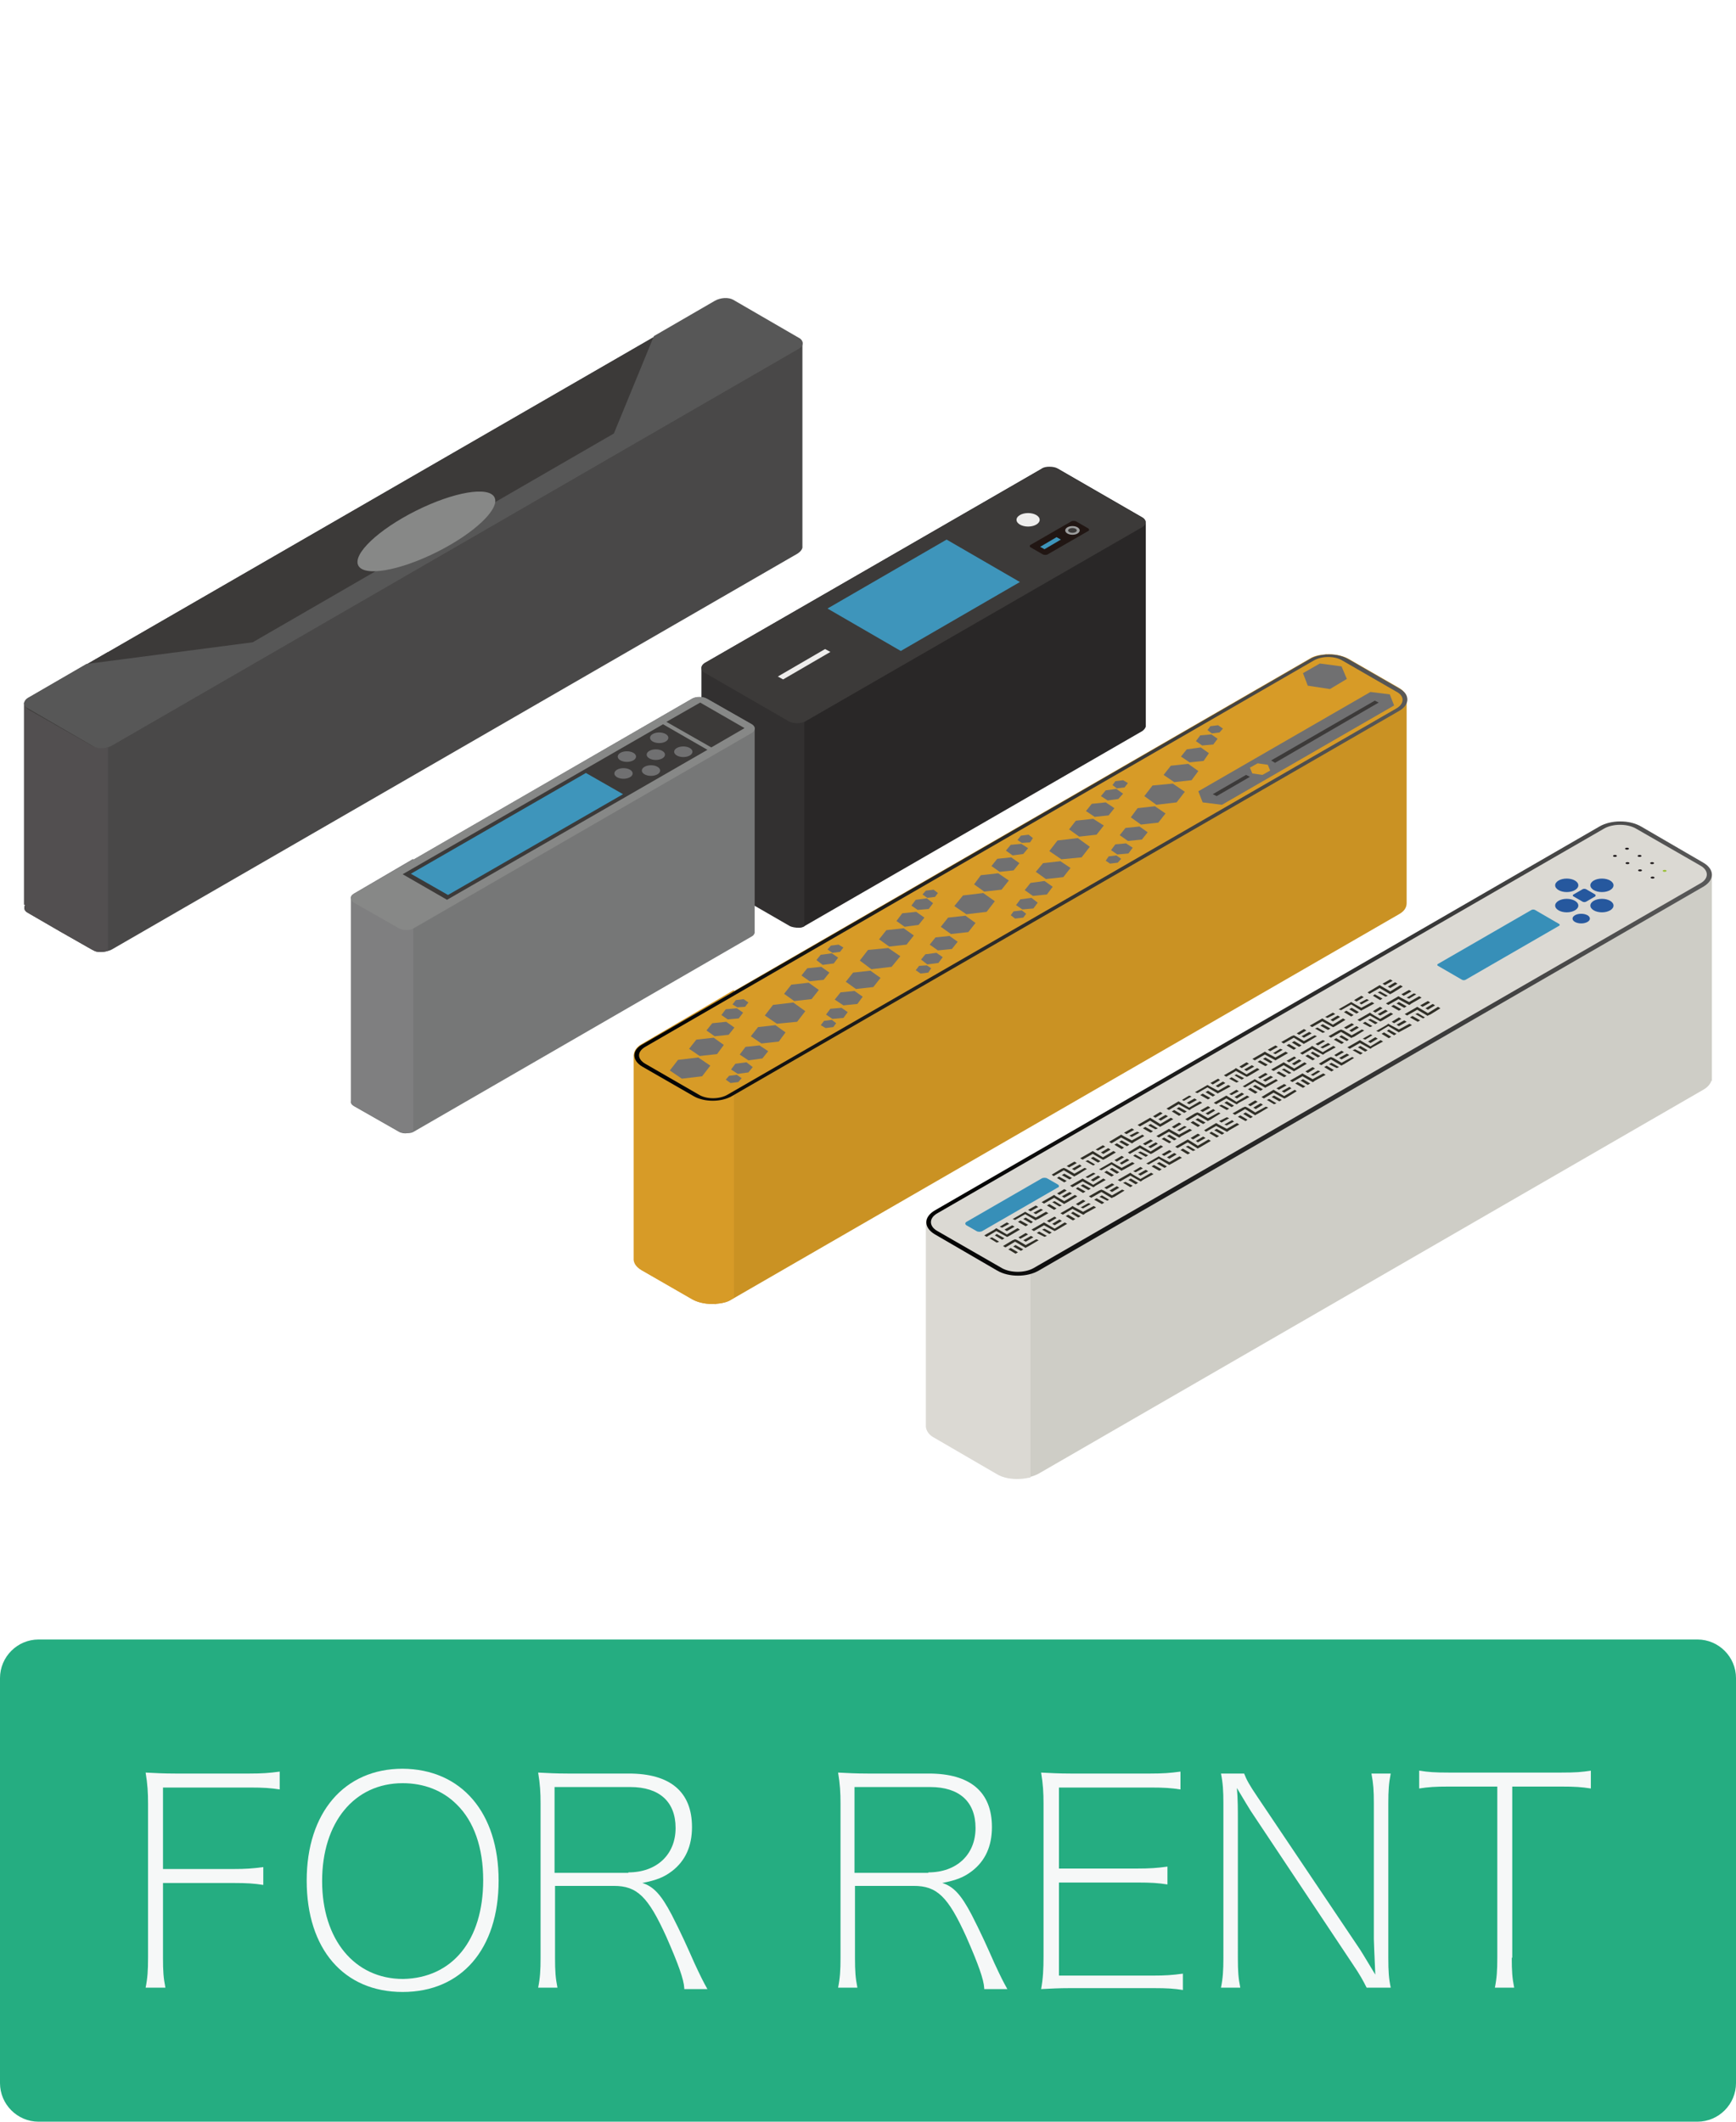 <?xml version="1.0" encoding="utf-8"?>
<!-- Generator: Adobe Illustrator 27.5.0, SVG Export Plug-In . SVG Version: 6.00 Build 0)  -->
<svg version="1.1" xmlns="http://www.w3.org/2000/svg" xmlns:xlink="http://www.w3.org/1999/xlink" x="0px" y="0px"
	 viewBox="0 0 360 440" style="enable-background:new 0 0 360 440;" xml:space="preserve">
<style type="text/css">
	.st0{display:none;}
	.st1{display:inline;}
	.st2{fill:#AAA39F;}
	.st3{fill:#827C7A;}
	.st4{fill:#D5C8C8;}
	.st5{fill:#1E89BB;}
	.st6{fill:#DBDBDB;}
	.st7{fill:#DDD3D4;}
	.st8{fill:#404040;}
	.st9{fill:#EEE9EA;}
	.st10{opacity:0.4;fill:#D2CFCD;enable-background:new    ;}
	.st11{fill:#989898;}
	.st12{fill:#B2B2B2;}
	.st13{fill:#E5E5E4;}
	.st14{fill:#CBCBCB;}
	.st15{fill:#19191A;}
	.st16{fill:#323333;}
	.st17{fill:#4D4D4D;}
	.st18{fill:#F1F1F1;}
	.st19{fill:#25AD81;}
	.st20{fill:#EEB896;}
	.st21{fill:#191515;}
	.st22{fill:#2A2525;}
	.st23{fill:#290E04;}
	.st24{fill:#878282;}
	.st25{fill:#C0BCBB;}
	.st26{fill:#3C3A39;}
	.st27{fill:#2C414E;}
	.st28{fill:#354B59;}
	.st29{fill:#8EC2D5;}
	.st30{fill:#AE9C90;}
	.st31{fill:#D57F45;}
	.st32{fill:#C26B39;}
	.st33{fill:#75AFBF;}
	.st34{fill:#CBC7C5;}
	.st35{fill:#040000;}
	.st36{fill:#615B59;}
	.st37{fill:#B5CDE4;}
	.st38{fill:#D2CFCD;}
	.st39{fill:#F6F8F8;}
	.st40{fill:#292727;}
	.st41{fill:#323030;}
	.st42{fill:#3E95BB;}
	.st43{fill:#EEEDEC;}
	.st44{fill:#211613;}
	.st45{fill:#9D9E9E;}
	.st46{fill:#767777;}
	.st47{fill:#7F7F80;}
	.st48{fill:#878887;}
	.st49{fill:#707071;}
	.st50{fill:#CA9223;}
	.st51{fill:#D79B27;}
	.st52{fill:url(#SVGID_1_);}
	.st53{fill:#CECDC6;}
	.st54{fill:#DBD9D3;}
	.st55{fill:url(#SVGID_00000181780890950020934010000003360969474087950216_);}
	.st56{fill:#302F27;}
	.st57{fill:#378FB8;}
	.st58{fill:#26589E;}
	.st59{fill:#1D181A;}
	.st60{fill:#9AC038;}
	.st61{fill:#494848;}
	.st62{fill:#524F50;}
	.st63{fill:#575757;}
</style>
<g id="SI_00000046338436703195146880000016884507416030794419_" class="st0">
	<g id="SI" class="st1">
		<g>
			<polygon class="st2" points="243.9,299.6 190.9,268.9 190.9,243.4 243.9,274 			"/>
			<polygon class="st3" points="252.7,294.2 243.9,299.3 243.9,273.8 252.7,268.7 			"/>
			<path class="st4" d="M343.7,136l-2.5-1.5L113.2,2.9c-4.9-2.8-8.6-3.5-11-1.8c-0.2,0.1-0.4,0.2-0.6,0.4c-0.2,0.1-0.4,0.2-0.6,0.4
				c-0.2,0.1-0.4,0.2-0.6,0.4c-0.2,0.1-0.4,0.2-0.6,0.4c-0.2,0.1-0.4,0.2-0.6,0.4c-0.2,0.1-0.4,0.2-0.6,0.4
				c-0.2,0.1-0.4,0.2-0.6,0.4c-0.2,0.1-0.4,0.2-0.6,0.4c-0.2,0.1-0.4,0.2-0.6,0.4c-0.2,0.1-0.4,0.2-0.6,0.4
				c-0.2,0.1-0.4,0.2-0.6,0.4c-0.2,0.1-0.4,0.2-0.6,0.4c-0.2,0.1-0.4,0.2-0.6,0.4c-0.2,0.1-0.4,0.2-0.6,0.4
				c-0.2,0.1-0.4,0.2-0.6,0.4c-0.2,0.1-0.4,0.2-0.6,0.4c-0.2,0.1-0.4,0.2-0.6,0.4c-0.2,0.1-0.4,0.2-0.6,0.4c-0.8-0.4-1-0.3-1.2-0.1
				c-0.2,0.1-0.4,0.2-0.6,0.4c-2.5,1.2-3.8,4.3-3.8,9.6v160.9c0,10.5,4.7,16.9,13.8,22.2L332,335.5c4.8,2.8,8.1,3.6,10,2.1
				c0.2-0.1,0.4-0.2,0.6-0.4c0.2-0.1,0.4-0.2,0.6-0.4c0.2-0.1,0.4-0.2,0.6-0.4c0.2-0.1,0.4-0.2,0.6-0.4c0.2-0.1,0.4-0.2,0.6-0.4
				c0.2-0.1,0.4-0.2,0.6-0.4c0.2-0.1,0.4-0.2,0.6-0.4c0.2-0.1,0.4-0.2,0.6-0.4c0.2-0.1,0.4-0.2,0.6-0.4c0.2-0.1,0.4-0.2,0.6-0.4
				c0.2-0.1,0.4-0.2,0.6-0.4c0.2-0.1,0.4-0.2,0.6-0.4c0.2-0.1,0.4-0.2,0.6-0.4c0.2-0.1,0.4-0.2,0.6-0.4c0.2-0.1,0.4-0.2,0.6-0.4
				c0.2-0.1,0.4-0.2,0.6-0.4c0.2-0.1,0.4-0.2,0.6-0.4c0.2-0.1,0.4-0.2,0.6-0.4c0.2-0.1,0.4-0.2,0.6-0.4c0.2-0.1,0.4-0.2,0.6-0.4
				c2.2-1,3.1-4,3.1-9.5V159.7C357.8,149.3,352.8,141.2,343.7,136z M106.9,24.4l230.2,132.9c0,0,0,115.9,0,158.5
				c-50.8-29.3-230.2-132.9-230.2-132.9C106.9,182.8,106.9,67,106.9,24.4z"/>
			<polygon class="st5" points="337.2,330.5 93.7,189.9 93.7,16.7 337.2,157.3 			"/>
			<polygon class="st3" points="270.1,322.7 197.1,280.6 190.9,268.6 243.9,299.2 			"/>
			<polygon class="st6" points="278.7,317.3 270.1,322.7 243.9,299.3 252.7,294.2 			"/>
			<polygon class="st6" points="217.1,353 144.1,310.9 197.1,280.3 270.1,322.4 			"/>
			<polygon class="st3" points="278.7,322.4 217.1,358 217.1,352.9 278.7,317.3 			"/>
			<polygon class="st2" points="217.1,358 144.1,315.9 144.1,310.8 217.1,352.9 			"/>
			<polygon class="st7" points="330.4,143.9 344.1,136.2 117.4,5.3 104.4,13.4 			"/>
			<path class="st8" d="M337.1,157.3v174L93.6,190.7V16.8L337.1,157.3z M327.9,142.4L99.9,10.8c-9.1-5.2-14.1-3-14.1,7.4v160.9
				c0,10.5,4.7,16.9,13.8,22.2L332,335.5c9.1,5.2,12.5,3.5,12.5-7V167.6c0-10.5-5-18.5-14.1-23.7L327.9,142.4z"/>
			<g>
				<g>
					<g>
						<path class="st2" d="M232,382.4l-145.6-84c-5.8-3.3-11.8-3.6-17.6-0.2L8.5,333.6c-5.8,3.3-4.8,6.3,1,9.6L158,428.9
							c5.8,3.3,10,3.4,15.8,0.1l60.3-35.5c5.8-3.3,5.4-6.8-0.4-10.2L232,382.4z"/>
						<path class="st2" d="M232,382.8l-145.6-84c-5.8-3.3-11.8-3.6-17.6-0.2L8.5,334.1c-5.8,3.3-4.8,6.3,1,9.6L158,429.4
							c5.8,3.3,10,3.4,15.8,0.1l60.3-35.5c5.8-3.3,5.4-6.8-0.4-10.2L232,382.8z"/>
						<path class="st2" d="M232,383.3L86.4,299.2c-5.8-3.3-11.8-3.6-17.6-0.2L8.5,334.5c-5.8,3.3-4.8,6.3,1,9.6L158,429.8
							c5.8,3.3,10,3.4,15.8,0.1l60.3-35.5c5.8-3.3,5.4-6.8-0.4-10.2L232,383.3z"/>
						<path class="st2" d="M232,383.7L86.4,299.6c-5.8-3.3-11.8-3.6-17.6-0.2L8.5,334.9c-5.8,3.3-4.8,6.3,1,9.6l148.4,85.7
							c5.8,3.3,10,3.4,15.8,0.1l60.3-35.5c5.8-3.3,5.4-6.8-0.4-10.2L232,383.7z"/>
						<path class="st2" d="M232,384.1L86.4,300c-5.8-3.3-11.8-3.6-17.6-0.2L8.5,335.3c-5.8,3.3-4.8,6.3,1,9.6L158,430.6
							c5.8,3.3,10,3.4,15.8,0.1l60.3-35.5c5.8-3.3,5.4-6.8-0.4-10.2L232,384.1z"/>
						<path class="st2" d="M232,384.5L86.4,300.4c-5.8-3.3-11.8-3.6-17.6-0.2L8.5,335.7c-5.8,3.3-4.8,6.3,1,9.6L158,431
							c5.8,3.3,10,3.4,15.8,0.1l60.3-35.5c5.8-3.3,5.4-6.8-0.4-10.2L232,384.5z"/>
						<path class="st2" d="M232,384.9L86.4,300.8c-5.8-3.3-11.8-3.6-17.6-0.2L8.5,336.1c-5.8,3.3-4.8,6.3,1,9.6L158,431.4
							c5.8,3.3,10,3.4,15.8,0.1l60.3-35.5c5.8-3.3,5.4-6.8-0.4-10.2L232,384.9z"/>
						<path class="st2" d="M232,385.3L86.4,301.2c-5.8-3.3-11.8-3.6-17.6-0.2L8.5,336.5c-5.8,3.3-4.8,6.3,1,9.6L158,431.8
							c5.8,3.3,10,3.4,15.8,0.1l60.3-35.5c5.8-3.3,5.4-6.8-0.4-10.2L232,385.3z"/>
						<path class="st2" d="M232,385.7l-145.6-84c-5.8-3.3-11.8-3.6-17.6-0.2L8.5,336.9c-5.8,3.3-4.8,6.3,1,9.6L158,432.2
							c5.8,3.3,10,3.4,15.8,0.1l60.3-35.5c5.8-3.3,5.4-6.8-0.4-10.2L232,385.7z"/>
						<path class="st2" d="M232,386.1l-145.6-84c-5.8-3.3-11.8-3.6-17.6-0.2L8.5,337.4c-5.8,3.3-4.8,6.3,1,9.6L158,432.7
							c5.8,3.3,10,3.4,15.8,0.1l60.3-35.5c5.8-3.3,5.4-6.8-0.4-10.2L232,386.1z"/>
						<path class="st2" d="M232,386.6L86.4,302.5c-5.8-3.3-11.8-3.6-17.6-0.2L8.5,337.8c-5.8,3.3-4.8,6.3,1,9.6L158,433.1
							c5.8,3.3,10,3.4,15.8,0.1l60.3-35.5c5.8-3.3,5.4-6.8-0.4-10.2L232,386.6z"/>
						<path class="st2" d="M232,387L86.4,302.9c-5.8-3.3-11.8-3.6-17.6-0.2L8.5,338.2c-5.8,3.3-4.8,6.3,1,9.6L158,433.5
							c5.8,3.3,10,3.4,15.8,0.1l60.3-35.5c5.8-3.3,5.4-6.8-0.4-10.2L232,387z"/>
						<path class="st2" d="M232,387.4L86.4,303.3c-5.8-3.3-11.8-3.6-17.6-0.2L8.5,338.6c-5.8,3.3-4.8,6.3,1,9.6L158,433.9
							c5.8,3.3,10,3.4,15.8,0.1l60.3-35.5c5.8-3.3,5.4-6.8-0.4-10.2L232,387.4z"/>
						<path class="st2" d="M232,387.8L86.4,303.7c-5.8-3.3-11.8-3.6-17.6-0.2L8.5,339c-5.8,3.3-4.8,6.3,1,9.6L158,434.3
							c5.8,3.3,10,3.4,15.8,0.1l60.3-35.5c5.8-3.3,5.4-6.8-0.4-10.2L232,387.8z"/>
						<path class="st2" d="M232,388.2L86.4,304.1c-5.8-3.3-11.8-3.6-17.6-0.2L8.5,339.4c-5.8,3.3-4.8,6.3,1,9.6L158,434.7
							c5.8,3.3,10,3.4,15.8,0.1l60.3-35.5c5.8-3.3,5.4-6.8-0.4-10.2L232,388.2z"/>
						<path class="st2" d="M232,388.6l-145.6-84c-5.8-3.3-11.8-3.6-17.6-0.2L8.5,339.8c-5.8,3.3-4.8,6.3,1,9.6l148.4,85.8
							c5.8,3.3,10,3.4,15.8,0.1l60.3-35.5c5.8-3.3,5.4-6.8-0.4-10.2L232,388.6z"/>
						<path class="st2" d="M232,389L86.4,305c-5.8-3.3-11.8-3.6-17.6-0.2L8.5,340.2c-5.8,3.3-4.8,6.3,1,9.6L158,435.5
							c5.8,3.3,10,3.4,15.8,0.1l60.3-35.5c5.8-3.3,5.4-6.8-0.4-10.2L232,389z"/>
						<path class="st2" d="M232,389.4l-145.6-84c-5.8-3.3-11.8-3.6-17.6-0.2L8.5,340.7c-5.8,3.3-4.8,6.3,1,9.6L158,436
							c5.8,3.3,10,3.4,15.8,0.1l60.3-35.5c5.8-3.3,5.4-6.8-0.4-10.2L232,389.4z"/>
						<path class="st2" d="M232,389.9L86.4,305.8c-5.8-3.3-11.8-3.6-17.6-0.2L8.5,341.1c-5.8,3.3-4.8,6.3,1,9.6L158,436.4
							c5.8,3.3,10,3.4,15.8,0.1l60.3-35.5c5.8-3.3,5.4-6.8-0.4-10.2L232,389.9z"/>
						<path class="st2" d="M232,390.3L86.4,306.2c-5.8-3.3-11.8-3.6-17.6-0.2L8.5,341.5c-5.8,3.3-4.8,6.3,1,9.6L158,436.8
							c5.8,3.3,10,3.4,15.8,0.1l60.3-35.5c5.8-3.3,5.4-6.8-0.4-10.2L232,390.3z"/>
						<path class="st2" d="M232,390.7L86.4,306.6c-5.8-3.3-11.8-3.6-17.6-0.2L8.5,341.9c-5.8,3.3-4.8,6.3,1,9.6l148.4,85.7
							c5.8,3.3,10,3.4,15.8,0.1l60.3-35.5c5.8-3.3,5.4-6.8-0.4-10.2L232,390.7z"/>
						<path class="st2" d="M232,391.1L86.4,307c-5.8-3.3-11.8-3.6-17.6-0.2L8.5,342.3c-5.8,3.3-4.8,6.3,1,9.6L158,437.6
							c5.8,3.3,10,3.4,15.8,0.1l60.3-35.5c5.8-3.3,5.4-6.8-0.4-10.2L232,391.1z"/>
					</g>
					<path class="st9" d="M232,381.9L86.4,297.8c-5.8-3.3-11.8-3.6-17.6-0.2L8.5,333.1c-5.8,3.3-4.8,6.3,1,9.6L158,428.4
						c5.8,3.3,10,3.4,15.8,0.1l60.3-35.5c5.8-3.3,5.4-6.8-0.4-10.2L232,381.9z"/>
					<polygon class="st10" points="11.5,343.9 11.5,353.3 156,436.5 156,427.5 					"/>
					<polygon class="st10" points="176.6,426.8 176.6,436.1 234.1,402.2 234.1,393 					"/>
				</g>
				<g>
					<g>
						<polygon class="st8" points="75,312.4 64.4,306.3 75,300.3 85.5,306.3 						"/>
						<polygon class="st8" points="88,320 77.5,313.9 88,307.8 98.6,313.9 						"/>
						<polygon class="st8" points="101.1,327.5 90.6,321.4 101.1,315.4 111.6,321.4 						"/>
						<polygon class="st8" points="114.2,335.1 103.7,329 114.2,322.9 124.7,329 						"/>
						<polygon class="st8" points="127.3,342.6 116.8,336.6 127.3,330.5 137.8,336.6 						"/>
						<polygon class="st8" points="140.4,350.2 129.9,344.1 140.4,338 150.9,344.1 						"/>
						<polygon class="st8" points="153.5,357.7 143,351.7 153.5,345.6 164,351.7 						"/>
						<polygon class="st8" points="166.6,365.3 156,359.2 166.6,353.2 177.1,359.2 						"/>
						<polygon class="st8" points="179.6,372.9 169.1,366.8 179.6,360.7 190.2,366.8 						"/>
						<polygon class="st8" points="192.7,380.4 182.2,374.3 192.7,368.3 203.3,374.3 						"/>
						<polygon class="st8" points="205.8,388 195.3,381.9 205.8,375.8 216.3,381.9 						"/>
						<polygon class="st8" points="218.9,395.5 208.4,389.4 218.9,383.4 229.4,389.4 						"/>
					</g>
					<g>
						<polygon class="st8" points="62,319.9 51.5,313.8 62,307.7 72.5,313.8 						"/>
						<polygon class="st8" points="75.1,327.4 64.6,321.4 75.1,315.3 85.6,321.4 						"/>
						<polygon class="st8" points="88.2,335 77.7,328.9 88.2,322.8 98.7,328.9 						"/>
						<polygon class="st8" points="101.3,342.5 90.7,336.5 101.3,330.4 111.8,336.5 						"/>
						<polygon class="st8" points="114.4,350.1 103.8,344 114.4,338 124.9,344 						"/>
						<polygon class="st8" points="127.4,357.7 116.9,351.6 127.4,345.5 138,351.6 						"/>
						<polygon class="st8" points="140.5,365.2 130,359.1 140.5,353.1 151,359.1 						"/>
						<polygon class="st8" points="153.6,372.8 143.1,366.7 153.6,360.6 164.1,366.7 						"/>
						<polygon class="st8" points="166.7,380.3 156.2,374.3 166.7,368.2 177.2,374.3 						"/>
						<polygon class="st8" points="179.8,387.9 169.3,381.8 179.8,375.7 190.3,381.8 						"/>
						<polygon class="st8" points="192.9,395.4 182.4,389.4 192.9,383.3 203.4,389.4 						"/>
						<polygon class="st8" points="206,403 195.4,396.9 206,390.8 216.5,396.9 						"/>
					</g>
					<g>
						<polygon class="st8" points="49.1,327.4 38.5,321.3 49.1,315.2 59.6,321.3 						"/>
						<polygon class="st8" points="62.1,334.9 51.6,328.8 62.1,322.8 72.7,328.8 						"/>
						<polygon class="st8" points="75.2,342.5 64.7,336.4 75.2,330.3 85.7,336.4 						"/>
						<polygon class="st8" points="88.3,350 77.8,344 88.3,337.9 98.8,344 						"/>
						<polygon class="st8" points="101.4,357.6 90.9,351.5 101.4,345.4 111.9,351.5 						"/>
						<polygon class="st8" points="114.5,365.1 104,359.1 114.5,353 125,359.1 						"/>
						<polygon class="st8" points="127.6,372.7 117.1,366.6 127.6,360.5 138.1,366.6 						"/>
						<polygon class="st8" points="140.7,380.2 130.1,374.2 140.7,368.1 151.2,374.2 						"/>
						<polygon class="st8" points="153.8,387.8 143.2,381.7 153.8,375.7 164.3,381.7 						"/>
						<polygon class="st8" points="166.8,395.4 156.3,389.3 166.8,383.2 177.4,389.3 						"/>
						<polygon class="st8" points="179.9,402.9 169.4,396.8 179.9,390.8 190.4,396.8 						"/>
						<polygon class="st8" points="193,410.5 182.5,404.4 193,398.3 203.5,404.4 						"/>
					</g>
					<polygon class="st8" points="49.2,342.4 25.6,328.8 36.1,322.7 59.7,336.3 					"/>
					<polygon class="st8" points="62.3,349.9 51.8,343.9 62.3,337.8 72.8,343.9 					"/>
					<polygon class="st8" points="75.4,357.5 64.9,351.4 75.4,345.4 85.9,351.4 					"/>
					<polygon class="st8" points="88.5,365.1 77.9,359 88.5,352.9 99,359 					"/>
					<polygon class="st8" points="101.5,372.6 91,366.5 101.5,360.5 112.1,366.5 					"/>
					<polygon class="st8" points="114.6,380.2 104.1,374.1 114.6,368 125.1,374.1 					"/>
					<polygon class="st8" points="127.7,387.7 117.2,381.6 127.7,375.6 138.2,381.6 					"/>
					<polygon class="st8" points="140.8,395.3 130.3,389.2 140.8,383.1 151.3,389.2 					"/>
					<polygon class="st8" points="153.9,402.8 143.4,396.8 153.9,390.7 164.4,396.8 					"/>
					<polygon class="st8" points="180.1,417.9 156.5,404.3 167,398.2 190.6,411.9 					"/>
					<polygon class="st8" points="23.2,342.3 12.6,336.2 23.2,330.2 33.7,336.2 					"/>
					<polygon class="st8" points="36.2,349.9 25.7,343.8 36.2,337.7 46.8,343.8 					"/>
					<polygon class="st8" points="49.3,357.4 38.8,351.3 49.3,345.3 59.9,351.3 					"/>
					<polygon class="st8" points="62.4,365 51.9,358.9 62.4,352.8 72.9,358.9 					"/>
					<polygon class="st8" points="114.8,395.2 65,366.5 75.5,360.4 125.3,389.1 					"/>
					<polygon class="st8" points="127.9,402.8 117.3,396.7 127.9,390.6 138.4,396.7 					"/>
					<polygon class="st8" points="140.9,410.3 130.4,404.2 140.9,398.2 151.5,404.2 					"/>
					<polygon class="st8" points="154,417.9 143.5,411.8 154,405.7 164.5,411.8 					"/>
					<polygon class="st8" points="167.1,425.4 156.6,419.3 167.1,413.3 177.6,419.3 					"/>
				</g>
			</g>
			<g>
				<g>
					<path class="st11" d="M219.5,129.9c0-10.7-6.6-23.4-15.3-30.4l4.3,23.1l-6.9,3.4l-8.9-8.4L188.5,95c-4.3,1.6-7,6.1-7,13
						c0,5.6,1.8,11.8,4.8,17.4l0,0l0,0c0.4,0.8,0.9,1.6,1.3,2.3c2,3.6,5.7,10.7,6.3,15.2v62.7c0,4.8,3.4,10.7,7.6,13.1l0,0
						c4.2,2.4,7.6,0.5,7.6-4.4v-62.8c1.3-5,3.6-8.1,5.2-9.7c0.6-0.4,1.2-0.9,1.7-1.5l0,0l0,0C218.3,138,219.5,134.5,219.5,129.9z
						 M201.6,213.7c-2.1-1.2-3.8-4.2-3.8-6.6s1.7-3.4,3.8-2.2s3.8,4.2,3.8,6.6C205.4,214,203.7,214.9,201.6,213.7z"/>
					<polygon class="st12" points="182.7,98.2 188.4,95 192.7,117.6 187,120.9 					"/>
					<polygon class="st11" points="198.4,102.8 204.3,99.6 211.9,109.3 206,112.8 					"/>
					<polygon class="st11" points="203.5,201.2 209.2,200.7 209.2,213.3 203.5,216.2 					"/>
					<polygon class="st11" points="201.3,222.6 206.9,219.4 207.6,215.5 200.3,219.8 					"/>
					
						<ellipse transform="matrix(0.921 -0.389 0.389 0.921 -67.315 93.237)" class="st11" cx="196.4" cy="212.7" rx="3.1" ry="5.1"/>
					<g>
						<path class="st11" d="M194.3,210.4c0-1.2,0.4-2,1.1-2.4c-1.9-0.8-3.3,0.2-3.3,2.4c0,2.4,1.7,5.4,3.8,6.6
							c1.1,0.6,2,0.7,2.7,0.3c-0.2-0.1-0.3-0.2-0.5-0.3C196,215.8,194.3,212.9,194.3,210.4z"/>
						<path class="st13" d="M213.8,133.2c0-10.7-6.6-23.4-15.3-30.4l4.3,23.1l-6.9,3.4l-8.9-8.4l-4.3-22.7c-4.3,1.6-7,6.1-7,13
							c0,5.6,1.8,11.8,4.8,17.4l0,0l0,0c0.4,0.8,0.9,1.6,1.3,2.3c2,3.6,5.7,10.7,6.3,15.2v62.7c0,4.8,3.4,10.7,7.6,13.1l0,0
							c4.2,2.4,7.6,0.5,7.6-4.4v-62.8c1.3-5,3.6-8.1,5.2-9.7c0.6-0.4,1.2-0.9,1.7-1.5l0,0l0,0C212.6,141.3,213.8,137.8,213.8,133.2z
							 M195.9,217c-2.1-1.2-3.8-4.2-3.8-6.6c0-2.4,1.7-3.4,3.8-2.2s3.8,4.2,3.8,6.6C199.7,217.2,198,218.2,195.9,217z"/>
						<path class="st14" d="M195.9,148c-2.1-1.2-3.8,0.1-3.8,3v54.1c0,0,1.1-1.8,3.8-0.2s3.8,4.6,3.8,4.6v-54.1
							C199.7,152.5,198,149.2,195.9,148z"/>
						<path class="st12" d="M195.6,147.8c-1.9-0.9-3.5,0.4-3.5,3.1V205c0,0,0.6-1.1,2.2-0.8v-53.3
							C194.3,149.4,194.8,148.3,195.6,147.8z"/>
					</g>
				</g>
				<g>
					<g>
						
							<ellipse transform="matrix(2.834985e-03 -1 1 2.834985e-03 -6.133 490.972)" class="st15" cx="243.1" cy="248.6" rx="2.9" ry="5"/>
					</g>
					<g>
						<path class="st15" d="M247.1,250.7c-0.1,0.1-0.3,0.1-0.5,0c2-1.1,2-2.9,0.1-4.1c-1.9-1.1-5.1-1.2-7.1-0.1
							c-2,1.1-2,2.9-0.1,4.1s5.1,1.2,7.1,0.1C246.8,250.8,247,250.8,247.1,250.7c-1.3,0.7-2.7,0.9-3.2,0.9s-2.1,0.1-3.8-0.5
							c-1.3-0.5-2.1-1.2-2.4-1.7c-0.5-0.6-0.6-1-0.7-1.3c-0.2-0.5-0.2-1-0.2-1.3c0-1,0.6-1.9,1.9-2.6c2.5-1.4,6.5-1.4,9,0.1
							c1.2,0.7,1.8,1.6,1.8,2.6c0,0.8-0.2,1.5-0.6,2.2C248.3,250,247.5,250.5,247.1,250.7z"/>
					</g>
					<g>
						<path class="st15" d="M249.5,246.9c0,0.2,0,0.6-0.1,1c-0.1,0.3-0.2,0.7-0.4,1.1c-0.1,0.2-0.3,0.6-0.8,0.9
							c-0.4,0.4-0.8,0.6-1,0.8c0.3-0.1,0.4-0.6,0.4-1.2C248.9,248.8,249.5,247.9,249.5,246.9z"/>
					</g>
					<g>
						<path class="st15" d="M239,250.6c-0.3-0.2-1.1-0.7-1.6-1.6c-0.6-0.9-0.6-1.8-0.6-2.2c0,0.9,0.6,1.9,1.8,2.6
							c2.4,1.5,6.5,1.5,9,0.1c0,0.6-0.2,1-0.4,1.2c-0.4,0.2-1,0.5-2,0.7c-0.6,0.1-1.4,0.2-2.1,0.2
							C241.6,251.7,240.1,251.3,239,250.6z"/>
					</g>
					<g>
						<path class="st15" d="M249.3,247.8c0.5-1.2,0-2.5-1.6-3.5c-2.4-1.5-6.5-1.5-9-0.1c-1.7,0.9-2.3,2.3-1.7,3.5
							c-1.1-2.6-2.2-5.8-2.7-7.8c-0.3-1.1-0.5-2.2-0.8-4.1c-0.2-1.7-0.2-3.1-0.2-3.2c0-1.4,0.2-3.2,0.4-5.3
							c0.2-1.6,0.5-4.9,1.4-10.9c0.2-1.6,0.7-4.6,1.4-9.5l0,0c0-0.3,0.1-0.7,0.2-1.1c0-0.3,0.1-0.6,0.1-0.8s0.1-0.4,0.1-0.6
							c0-0.1,0.1-0.2,0.1-0.3c0.1-0.8,0.8-1.7,1.9-2.3c2.5-1.4,6.5-1.4,9,0.1c1.1,0.6,1.6,1.4,1.8,2.2c0.3,1.6,0.6,4,0.6,4.1
							c0.3,1.8,0.7,4.6,1.2,8.3c0.9,6.2,1.2,9.6,1.3,10.9c0.3,3.3,0.3,4.8,0.4,5.4c0,0.1,0,1.5-0.2,3.2c-0.3,1.8-0.6,2.9-0.8,4
							C251.5,241.9,250.5,245.1,249.3,247.8z"/>
					</g>
					<g>
						<path class="st15" d="M253.1,232.9c0,1.1-0.1,2.2-0.2,3.1c-0.3,1.7-0.5,2.7-0.8,4c-0.5,1.9-1.6,5.2-2.7,7.8
							c-0.3,0.6-0.9,1.2-1.7,1.7c0.1-0.3,2.5-6.8,2.5-12.5c0-5.8-2.3-28.5-2.4-29.7c1.4-0.8,2.1-1.9,1.9-3
							c0.8,4.9,1.8,12.2,2.5,17.9C252.6,225.9,253.1,230.7,253.1,232.9z"/>
					</g>
					<g>
						<path class="st16" d="M237,247.8c-1.2-2.7-2.2-5.9-2.7-7.8c-0.3-1.1-0.5-2.2-0.8-4c-0.2-1.7-0.2-3-0.2-3.2
							c0-1.4,0.1-3.2,0.4-5.4c0.2-1.6,0.5-4.8,1.4-10.9c0.2-1.3,0.7-4.6,1.4-9.5c0.1-0.9,0.3-1.9,0.4-2.8c-0.2,1,0.4,2.1,1.8,2.9
							c2.4,1.5,6.5,1.5,9,0.1c0.1,1.2,2.4,23.9,2.4,29.7s-2.4,12.2-2.5,12.5c-2.5,1.4-6.5,1.4-9-0.1
							C237.8,249,237.3,248.4,237,247.8z"/>
					</g>
					<g>
						<path class="st15" d="M249.6,204.7c0-0.9-0.6-1.9-1.8-2.6c-2.4-1.5-6.5-1.5-9-0.1c-1.3,0.7-1.9,1.7-1.9,2.6c0,0,0-0.4,0.1-0.7
							c0.1-0.8,0.8-1.6,1.9-2.3c2.5-1.4,6.5-1.4,8.9,0.1c1,0.6,1.6,1.4,1.8,2.2C249.6,204.3,249.6,204.6,249.6,204.7z"/>
					</g>
					<g>
						<path class="st15" d="M253.2,202.7c0-1.4-0.9-2.9-2.8-4c-3.8-2.3-10.1-2.3-14-0.1c-2,1.1-3,2.6-3,4.1v-2.1c0-1.5,1-3,3-4.1
							c3.9-2.2,10.2-2.1,14,0.1c1.9,1.1,2.8,2.6,2.8,4C253.2,201.2,253.2,202.1,253.2,202.7z"/>
					</g>
					<g>
						<path class="st15" d="M253.2,200.6c0-1.4-0.9-2.9-2.8-4c-3.8-2.3-10.1-2.3-14-0.1c-2,1.1-3,2.6-3,4.1c0-0.3,0-1.1,0.5-2.1
							c0.4-0.9,1-1.5,1.4-1.9c0.3-0.2,0.5-0.4,1-0.7c0.6-0.4,1.1-0.6,1.1-0.6c1-0.4,1.7-0.7,3.2-1c1.4-0.3,3.9-0.4,6.2,0.2
							c1.4,0.4,2.2,0.7,2.6,1c0.5,0.3,1.4,0.8,2.3,1.7c0.6,0.6,0.9,1.3,1.1,1.7c0.2,0.5,0.3,0.8,0.3,0.9
							C253.1,200,253.2,200.1,253.2,200.6z"/>
					</g>
					<g>
						<path class="st15" d="M249.6,204c0.1,0.3,0.1,0.7,0.1,0.7c0,1-0.6,1.9-1.9,2.6c0-0.1,0-0.2,0-0.4
							C249.1,206.1,249.7,205,249.6,204z"/>
					</g>
					<g>
						<path class="st15" d="M236.9,204.6c0-0.3,0.1-0.7,0.1-0.7c-0.2,1,0.4,2.1,1.8,2.9c2.4,1.5,6.4,1.5,8.9,0.1c0,0.1,0,0.2,0,0.4
							c-2.5,1.4-6.5,1.4-9-0.1C237.5,206.5,236.9,205.6,236.9,204.6z"/>
					</g>
					<g>
						<path class="st15" d="M249.8,207.7c-0.3,0.1-0.6,0.1-1-0.1c3.1-1.8,3.2-4.7,0.2-6.5s-8-1.9-11.2-0.1s-3.2,4.7-0.2,6.5
							s8,1.9,11.2,0.1C249.2,207.8,249.5,207.8,249.8,207.7c-2.2,1.2-4.5,1.4-5.2,1.5c-1.1,0.1-3.2,0.1-5.5-0.6
							c-2.6-0.8-3.8-2.1-4.2-2.5c-0.2-0.2-0.7-0.8-1.1-1.7c-0.2-0.4-0.2-0.8-0.3-0.9c-0.1-0.3-0.1-0.5-0.1-0.9c0-1.5,1-3,3-4.1
							c3.9-2.2,10.2-2.1,14,0.1c1.9,1.1,2.8,2.6,2.8,4c0,0.2,0,0.8-0.2,1.3s-0.4,1-0.7,1.4C251.5,206.6,250.6,207.2,249.8,207.7z"/>
					</g>
					<g>
						<path class="st15" d="M253.2,202.7c0,0.2,0,0.5-0.1,0.7c0,0.2-0.1,0.4-0.1,0.6c-0.1,0.3-0.3,0.8-0.7,1.5
							c-0.8,1.1-1.8,1.8-2.5,2.2c0.3-0.1,0.4-0.5,0.4-0.9C252.2,205.7,253.2,204.2,253.2,202.7z"/>
					</g>
					<g>
						<path class="st15" d="M248.8,207.6c-3.1,1.8-8.1,1.7-11.2-0.1c-3-1.8-3-4.7,0.2-6.5s8.1-1.7,11.2,0.1
							C252,202.9,251.9,205.8,248.8,207.6z M247.7,206.9c2.5-1.4,2.6-3.7,0.1-5.2c-2.4-1.5-6.4-1.5-8.9-0.1s-2.6,3.7-0.1,5.2
							C241.2,208.3,245.2,208.3,247.7,206.9"/>
					</g>
					<g>
						<path class="st15" d="M253.2,200.6v2.1c0,1.5-1,3-3,4.1v-2.1C252.2,203.5,253.2,202.1,253.2,200.6z"/>
					</g>
					<g>
						<path class="st15" d="M236.6,207.6c-0.4-0.2-1.6-1-2.3-2.1s-0.9-2.1-0.9-2.8c0,1.4,0.9,2.9,2.8,4c3.8,2.3,10.1,2.3,14,0.1
							c0,0.4-0.2,0.8-0.4,0.9c-0.6,0.3-0.9,0.4-1.2,0.6c-0.7,0.3-1.1,0.4-1.9,0.6c-1,0.2-2.3,0.4-3.4,0.4c-1.7,0-2.9-0.3-3.4-0.4
							c-0.7-0.2-1.1-0.3-1.9-0.6C237.3,208,236.6,207.6,236.6,207.6z"/>
					</g>
					<g>
						
							<ellipse transform="matrix(2.834985e-03 -1 1 2.834985e-03 43.63 441.594)" class="st17" cx="243.2" cy="198.9" rx="4.6" ry="7.9"/>
					</g>
					<g>
						<path class="st16" d="M250,195.7c0.3,0.2,0.8,0.5,1.3,1c0.6,0.5,0.9,1,1,1.1c0.6,1,0.9,1.8,0.9,2.8c0,1.5-1,3-3,4.1
							c0-0.9-0.6-2-1.4-2.4c3.1-1.8,3.2-4.7,0.2-6.5s-8-1.9-11.2-0.1c-3.1,1.8-3.2,4.7-0.2,6.5s8,1.9,11.2,0.1
							c0.8,0.5,1.4,1.6,1.4,2.4c-3.9,2.2-10.2,2.1-14-0.1c-1.9-1.1-2.8-2.6-2.8-4c0-0.5,0-0.6,0.1-1.1c0-0.2,0.1-0.5,0.3-0.9
							c0.4-0.8,0.9-1.4,1.3-1.7c0.4-0.4,1.2-1,1.7-1.2c0.8-0.4,1.3-0.7,2.5-1c0.6-0.2,2.8-0.7,5.5-0.5c0.4,0,1.5,0.2,2.7,0.5
							C248.5,194.9,249.3,195.2,250,195.7z"/>
					</g>
					<g>
						<path class="st15" d="M233.4,202.7v-2.1c0,1.4,0.9,2.9,2.8,4c3.8,2.3,10.1,2.3,14,0.1v2.1c-3.9,2.2-10.2,2.1-14-0.1
							C234.3,205.5,233.4,204.1,233.4,202.7z"/>
					</g>
					<g>
						<rect x="241.1" y="138.3" class="st14" width="4.4" height="60.4"/>
						<ellipse class="st14" cx="243.3" cy="198.7" rx="2.2" ry="1.3"/>
					</g>
					<polygon class="st11" points="245.5,140.5 241.8,138.3 241.2,134.1 241.8,127.4 245.6,129.6 246.1,136.9 					"/>
					<polygon class="st14" points="244.9,141 241.1,138.8 240.5,134.5 241.1,127.8 244.9,130 245.4,137.4 					"/>
					<polygon class="st18" points="244.9,130 241.1,127.8 241.8,127.4 245.6,129.6 					"/>
				</g>
			</g>
		</g>
	</g>
	<g id="enc_dec">
		<g class="st1">
			<g>
				<path class="st3" d="M223.3,437.9l-10.7-6.2c-4.1-2.4-3.6-6.6,1.2-9.3l30.1-17.7c4.7-2.7,12-3,16.1-0.7l10.7,6.2
					c4.1,2.4,3.6,6.6-1.2,9.3l-30.1,17.7C234.7,440,227.4,440.3,223.3,437.9z"/>
				<path class="st8" d="M221.5,437.5l-10.7-6.2c-4.1-2.4-3.6-6.6,1.2-9.3l31.9-18.4c4.7-2.7,12-3,16.1-0.7l10.7,6.2
					c4.1,2.4,3.6,6.6-1.2,9.3c0,0-11.3,2.9-16.3,5.8s-15.5,12.6-15.5,12.6C232.9,439.6,225.6,439.9,221.5,437.5z"/>
			</g>
			<polygon class="st2" points="239.8,286.2 189.2,257 189.2,232.7 239.8,261.9 			"/>
			<polygon class="st3" points="248.3,281.1 239.8,286 239.8,261.6 248.3,256.8 			"/>
			<path class="st4" d="M335.1,130.1l-2.4-1.4L115.1,3.1c-4.7-2.7-8.2-3.3-10.5-1.8c-0.2,0.1-0.4,0.2-0.6,0.4
				c-0.2,0.1-0.4,0.2-0.6,0.4c-0.2,0.1-0.4,0.2-0.6,0.4c-0.2,0.1-0.4,0.2-0.6,0.4c-0.2,0.1-0.4,0.2-0.6,0.4
				c-0.2,0.1-0.4,0.2-0.6,0.4c-0.2,0.1-0.4,0.2-0.6,0.4c-0.2,0.1-0.4,0.2-0.6,0.4c-0.2,0.1-0.4,0.2-0.6,0.4C99,5,98.8,5.1,98.6,5.3
				c-0.2-0.3-0.4-0.2-0.6,0c-0.2,0.1-0.4,0.2-0.6,0.4c-0.2,0-0.4,0.1-0.6,0.3c-0.2,0.1-0.4,0.2-0.6,0.4c-0.2,0.1-0.4,0.2-0.6,0.4
				c-0.2,0-0.4,0.1-0.6,0.2s-0.4,0.2-0.6,0.4c-0.2,0.1-0.4,0.2-0.6,0.4c-0.2,0.1-0.4,0.2-0.6,0.4c-0.2,0.1-0.4,0.2-0.6,0.4
				c-2.4,1.1-3.6,4.1-3.6,9.2v153.6c0,10,4.5,16.2,13.2,21.2L324,320.5c4.6,2.7,7.7,3.4,9.6,2c0.2-0.1,0.4-0.2,0.6-0.4
				c0.2-0.1,0.4-0.2,0.6-0.4c0.2-0.1,0.4-0.2,0.6-0.4c0.2-0.1,0.4-0.2,0.6-0.4c0.2-0.1,0.4-0.2,0.6-0.4c0.2-0.1,0.4-0.2,0.6-0.4
				c0.2-0.1,0.4-0.2,0.6-0.4c0.2-0.1,0.4-0.2,0.6-0.4c0.2-0.1,0.4-0.2,0.6-0.4c0.2-0.1,0.4-0.2,0.6-0.4c0.2-0.1,0.4-0.2,0.6-0.4
				c0.2-0.1,0.4-0.2,0.6-0.4c0.2-0.1,0.4-0.2,0.6-0.4c0.2-0.1,0.4-0.2,0.6-0.4c0.2-0.1,0.4-0.2,0.6-0.4c0.2-0.1,0.4-0.2,0.6-0.4
				c0.2-0.1,0.4-0.2,0.6-0.4c0.2-0.1,0.4-0.2,0.6-0.4c0.2-0.1,0.4-0.2,0.6-0.4c0.2-0.1,0.4-0.2,0.6-0.4c2.1-0.9,3-3.9,3-9.1V152.8
				C348.6,142.8,343.8,135.1,335.1,130.1z M109.1,23.6l219.7,126.8c0,0,0,110.6,0,151.3C280.3,273.7,109,174.8,109,174.8
				C109.1,174.8,109.1,64.2,109.1,23.6z"/>
			<polygon class="st15" points="328.9,315.8 96.4,181.6 96.4,16.2 328.9,150.4 			"/>
			<polygon class="st3" points="264.8,308.3 195.2,268.1 189.2,256.7 239.8,285.9 			"/>
			<polygon class="st6" points="273,303.1 264.8,308.3 239.8,286 248.3,281.1 			"/>
			<polygon class="st6" points="214.2,337.2 144.6,297 195.2,267.8 264.8,308 			"/>
			<polygon class="st3" points="273,308 214.2,342 214.2,337.2 273,303.2 			"/>
			<polygon class="st2" points="214.2,342 144.6,301.8 144.6,297 214.2,337.2 			"/>
			<polygon class="st7" points="322.4,137.6 335.5,130.3 119.1,5.4 106.7,13.1 			"/>
			<path class="st8" d="M328.8,150.4v166.1L96.4,182.3v-166L328.8,150.4z M320,136.2L102.4,10.6c-8.7-5-13.5-2.9-13.5,7.1v153.6
				c0,10,4.5,16.2,13.2,21.2L324,320.6c8.7,5,11.9,3.3,11.9-6.7V160.3c0-10-4.8-17.7-13.5-22.7L320,136.2z"/>
			<g>
				<g>
					<path class="st2" d="M228.5,365.3l-139-80.2c-5.5-3.2-11.3-3.4-16.8-0.2l-57.6,33.9c-5.5,3.2-4.6,6,1,9.2l141.7,81.8
						c5.5,3.2,9.6,3.3,15.1,0.1l57.6-33.9c5.5-3.2,5.1-6.5-0.4-9.7L228.5,365.3z"/>
					<path class="st2" d="M228.5,365.7l-139-80.2c-5.5-3.2-11.3-3.4-16.8-0.2l-57.6,33.9c-5.5,3.2-4.6,6,1,9.2l141.7,81.8
						c5.5,3.2,9.6,3.3,15.1,0.1l57.6-33.9c5.5-3.2,5.1-6.5-0.4-9.7L228.5,365.7z"/>
					<path class="st2" d="M228.5,366.1l-139-80.2c-5.5-3.2-11.3-3.4-16.8-0.2l-57.6,33.9c-5.5,3.2-4.6,6,1,9.2l141.7,81.8
						c5.5,3.2,9.6,3.3,15.1,0.1l57.6-33.9c5.5-3.2,5.1-6.5-0.4-9.7L228.5,366.1z"/>
					<path class="st2" d="M228.5,366.5l-139-80.2c-5.5-3.2-11.3-3.4-16.8-0.2L15.1,320c-5.5,3.2-4.6,6,1,9.2L157.8,411
						c5.5,3.2,9.6,3.3,15.1,0.1l57.6-33.9c5.5-3.2,5.1-6.5-0.4-9.7L228.5,366.5z"/>
					<path class="st2" d="M228.5,366.9l-139-80.2c-5.5-3.2-11.3-3.4-16.8-0.2l-57.6,33.9c-5.5,3.2-4.6,6,1,9.2l141.7,81.8
						c5.5,3.2,9.6,3.3,15.1,0.1l57.6-33.9c5.5-3.2,5.1-6.5-0.4-9.7L228.5,366.9z"/>
					<path class="st2" d="M228.5,367.3l-139-80.2c-5.5-3.2-11.3-3.4-16.8-0.2l-57.6,33.9c-5.5,3.2-4.6,6,1,9.2l141.7,81.8
						c5.5,3.2,9.6,3.3,15.1,0.1l57.6-33.9c5.5-3.2,5.1-6.5-0.4-9.7L228.5,367.3z"/>
					<path class="st2" d="M228.5,367.7l-139-80.2c-5.5-3.2-11.3-3.4-16.8-0.2l-57.6,33.9c-5.5,3.2-4.6,6,1,9.2l141.7,81.8
						c5.5,3.2,9.6,3.3,15.1,0.1l57.6-33.9c5.5-3.2,5.1-6.5-0.4-9.7L228.5,367.7z"/>
					<path class="st2" d="M228.5,368.1l-139-80.2c-5.5-3.2-11.3-3.4-16.8-0.2l-57.6,33.9c-5.5,3.2-4.6,6,1,9.2l141.7,81.8
						c5.5,3.2,9.6,3.3,15.1,0.1l57.6-33.9c5.5-3.2,5.1-6.5-0.4-9.7L228.5,368.1z"/>
					<path class="st2" d="M228.5,368.5l-139-80.2c-5.5-3.2-11.3-3.4-16.8-0.2L15.1,322c-5.5,3.2-4.6,6,1,9.2L157.8,413
						c5.5,3.2,9.6,3.3,15.1,0.1l57.6-33.9c5.5-3.2,5.1-6.5-0.4-9.7L228.5,368.5z"/>
					<path class="st2" d="M228.5,368.9l-139-80.2c-5.5-3.2-11.3-3.4-16.8-0.2l-57.6,33.9c-5.5,3.2-4.6,6,1,9.2l141.7,81.8
						c5.5,3.2,9.6,3.3,15.1,0.1l57.6-33.9c5.5-3.2,5.1-6.5-0.4-9.7L228.5,368.9z"/>
					<path class="st2" d="M228.5,369.3L89.5,289c-5.5-3.2-11.3-3.4-16.8-0.2l-57.6,33.9c-5.5,3.2-4.6,6,1,9.2l141.7,81.8
						c5.5,3.2,9.6,3.3,15.1,0.1l57.6-33.9c5.5-3.2,5.1-6.5-0.4-9.7L228.5,369.3z"/>
					<path class="st2" d="M228.5,369.7l-139-80.2c-5.5-3.2-11.3-3.4-16.8-0.2l-57.6,33.9c-5.5,3.2-4.6,6,1,9.2l141.7,81.8
						c5.5,3.2,9.6,3.3,15.1,0.1l57.6-33.9c5.5-3.2,5.1-6.5-0.4-9.7L228.5,369.7z"/>
					<path class="st2" d="M228.5,370l-139-80.2c-5.5-3.2-11.3-3.4-16.8-0.2l-57.6,33.9c-5.5,3.2-4.6,6,1,9.2l141.7,81.8
						c5.5,3.2,9.6,3.3,15.1,0.1l57.6-33.9c5.5-3.2,5.1-6.5-0.4-9.7L228.5,370z"/>
					<path class="st2" d="M228.5,370.4l-139-80.2c-5.5-3.2-11.3-3.4-16.8-0.2l-57.6,33.9c-5.5,3.2-4.6,6,1,9.2l141.7,81.8
						c5.5,3.2,9.6,3.3,15.1,0.1l57.6-33.9c5.5-3.2,5.1-6.5-0.4-9.7L228.5,370.4z"/>
					<path class="st2" d="M228.5,370.8l-139-80.2c-5.5-3.2-11.3-3.4-16.8-0.2l-57.6,33.9c-5.5,3.2-4.6,6,1,9.2l141.7,81.8
						c5.5,3.2,9.6,3.3,15.1,0.1l57.6-33.9c5.5-3.2,5.1-6.5-0.4-9.7L228.5,370.8z"/>
					<path class="st2" d="M228.5,371.2L89.5,291c-5.5-3.2-11.3-3.4-16.8-0.2l-57.6,33.9c-5.5,3.2-4.6,6,1,9.2l141.7,81.8
						c5.5,3.2,9.6,3.3,15.1,0.1l57.6-33.9c5.5-3.2,5.1-6.5-0.4-9.7L228.5,371.2z"/>
					<path class="st2" d="M228.5,371.6l-139-80.2c-5.5-3.2-11.3-3.4-16.8-0.2l-57.6,33.9c-5.5,3.2-4.6,6,1,9.2l141.7,81.8
						c5.5,3.2,9.6,3.3,15.1,0.1l57.6-33.9c5.5-3.2,5.1-6.5-0.4-9.7L228.5,371.6z"/>
					<path class="st2" d="M228.5,372l-139-80.2c-5.5-3.2-11.3-3.4-16.8-0.2l-57.6,33.9c-5.5,3.2-4.6,6,1,9.2l141.7,81.8
						c5.5,3.2,9.6,3.3,15.1,0.1l57.6-33.9c5.5-3.2,5.1-6.5-0.4-9.7L228.5,372z"/>
					<path class="st2" d="M228.5,372.4l-139-80.2c-5.5-3.2-11.3-3.4-16.8-0.2l-57.6,33.9c-5.5,3.2-4.6,6,1,9.2l141.7,81.8
						c5.5,3.2,9.6,3.3,15.1,0.1l57.6-33.9c5.5-3.2,5.1-6.5-0.4-9.7L228.5,372.4z"/>
					<path class="st2" d="M228.5,372.8l-139-80.2c-5.5-3.2-11.3-3.4-16.8-0.2l-57.6,33.9c-5.5,3.2-4.6,6,1,9.2l141.7,81.8
						c5.5,3.2,9.6,3.3,15.1,0.1l57.6-33.9c5.5-3.2,5.1-6.5-0.4-9.7L228.5,372.8z"/>
					<path class="st2" d="M228.5,373.2L89.5,293c-5.5-3.2-11.3-3.4-16.8-0.2l-57.6,33.9c-5.5,3.2-4.6,6,1,9.2l141.7,81.8
						c5.5,3.2,9.6,3.3,15.1,0.1l57.6-33.9c5.5-3.2,5.1-6.5-0.4-9.7L228.5,373.2z"/>
					<path class="st2" d="M228.5,373.6l-139-80.2c-5.5-3.2-11.3-3.4-16.8-0.2L15.1,327c-5.5,3.2-4.6,6,1,9.2L157.8,418
						c5.5,3.2,9.6,3.3,15.1,0.1l57.6-33.9c5.5-3.2,5.1-6.5-0.4-9.7L228.5,373.6z"/>
				</g>
				<path class="st9" d="M228.5,364.8l-139-80.2c-5.5-3.2-11.3-3.4-16.8-0.2l-57.6,33.9c-5.5,3.2-4.6,6,1,9.2l141.7,81.8
					c5.5,3.2,9.6,3.3,15.1,0.1l57.6-33.9c5.5-3.2,5.1-6.5-0.4-9.7L228.5,364.8z"/>
				<polygon class="st10" points="18.1,328.6 18.1,337.5 155.9,417 155.9,408.3 				"/>
				<polygon class="st10" points="175.6,407.7 175.6,416.5 230.5,384.2 230.5,375.4 				"/>
			</g>
			<g>
				<g>
					<polygon class="st8" points="78.6,298.5 68.6,292.7 78.6,286.9 88.6,292.7 					"/>
					<polygon class="st8" points="91.1,305.7 81,299.9 91.1,294.1 101.1,299.9 					"/>
					<polygon class="st8" points="103.6,312.9 93.5,307.1 103.6,301.3 113.6,307.1 					"/>
					<polygon class="st8" points="116.1,320.1 106,314.3 116.1,308.5 126.1,314.3 					"/>
					<polygon class="st8" points="128.6,327.3 118.5,321.5 128.6,315.7 138.6,321.5 					"/>
					<polygon class="st8" points="141,334.5 131,328.7 141,323 151.1,328.7 					"/>
					<polygon class="st8" points="153.5,341.8 143.5,336 153.5,330.2 163.6,336 					"/>
					<polygon class="st8" points="166,349 156,343.2 166,337.4 176.1,343.2 					"/>
					<polygon class="st8" points="178.5,356.2 168.5,350.4 178.5,344.6 188.6,350.4 					"/>
					<polygon class="st8" points="191,363.4 181,357.6 191,351.8 201,357.6 					"/>
					<polygon class="st8" points="203.5,370.6 193.5,364.8 203.5,359 213.5,364.8 					"/>
					<polygon class="st8" points="216,377.8 206,372 216,366.2 226,372 					"/>
				</g>
				<g>
					<polygon class="st8" points="66.2,305.6 56.2,299.8 66.2,294 76.3,299.8 					"/>
					<polygon class="st8" points="78.7,312.8 68.7,307 78.7,301.2 88.8,307 					"/>
					<polygon class="st8" points="91.2,320 81.2,314.2 91.2,308.5 101.3,314.2 					"/>
					<polygon class="st8" points="103.7,327.3 93.7,321.5 103.7,315.7 113.7,321.5 					"/>
					<polygon class="st8" points="116.2,334.5 106.2,328.7 116.2,322.9 126.2,328.7 					"/>
					<polygon class="st8" points="128.7,341.7 118.6,335.9 128.7,330.1 138.7,335.9 					"/>
					<polygon class="st8" points="141.2,348.9 131.1,343.1 141.2,337.3 151.2,343.1 					"/>
					<polygon class="st8" points="153.7,356.1 143.6,350.3 153.7,344.5 163.7,350.3 					"/>
					<polygon class="st8" points="166.2,363.3 156.1,357.5 166.2,351.7 176.2,357.5 					"/>
					<polygon class="st8" points="178.7,370.5 168.6,364.7 178.6,358.9 188.7,364.7 					"/>
					<polygon class="st8" points="191.1,377.7 181.1,371.9 191.1,366.1 201.2,371.9 					"/>
					<polygon class="st8" points="203.6,384.9 193.6,379.2 203.6,373.4 213.7,379.2 					"/>
				</g>
				<g>
					<polygon class="st8" points="53.9,312.8 43.8,307 53.9,301.2 63.9,307 					"/>
					<polygon class="st8" points="66.4,320 56.3,314.2 66.4,308.4 76.4,314.2 					"/>
					<polygon class="st8" points="78.9,327.2 68.8,321.4 78.9,315.6 88.9,321.4 					"/>
					<polygon class="st8" points="91.3,334.4 81.3,328.6 91.3,322.8 101.4,328.6 					"/>
					<polygon class="st8" points="103.8,341.6 93.8,335.8 103.8,330 113.9,335.8 					"/>
					<polygon class="st8" points="116.3,348.8 106.3,343 116.3,337.2 126.4,343 					"/>
					<polygon class="st8" points="128.8,356 118.8,350.2 128.8,344.4 138.9,350.2 					"/>
					<polygon class="st8" points="141.3,363.2 131.3,357.4 141.3,351.6 151.3,357.4 					"/>
					<polygon class="st8" points="153.8,370.4 143.8,364.7 153.8,358.9 163.8,364.7 					"/>
					<polygon class="st8" points="166.3,377.7 156.3,371.9 166.3,366.1 176.3,371.9 					"/>
					<polygon class="st8" points="178.8,384.9 168.7,379.1 178.8,373.3 188.8,379.1 					"/>
					<polygon class="st8" points="191.3,392.1 181.2,386.3 191.3,380.5 201.3,386.3 					"/>
				</g>
				<polygon class="st8" points="54,327.1 31.5,314.1 41.5,308.3 64,321.3 				"/>
				<polygon class="st8" points="66.5,334.3 56.5,328.5 66.5,322.7 76.5,328.5 				"/>
				<polygon class="st8" points="79,341.5 68.9,335.7 79,329.9 89,335.7 				"/>
				<polygon class="st8" points="91.5,348.7 81.4,342.9 91.5,337.1 101.5,342.9 				"/>
				<polygon class="st8" points="104,355.9 93.9,350.2 104,344.4 114,350.2 				"/>
				<polygon class="st8" points="116.5,363.2 106.4,357.4 116.5,351.6 126.5,357.4 				"/>
				<polygon class="st8" points="129,370.4 118.9,364.6 129,358.8 139,364.6 				"/>
				<polygon class="st8" points="141.4,377.6 131.4,371.8 141.4,366 151.5,371.8 				"/>
				<polygon class="st8" points="153.9,384.8 143.9,379 153.9,373.2 164,379 				"/>
				<polygon class="st8" points="178.9,399.2 156.4,386.2 166.4,380.4 189,393.4 				"/>
				<polygon class="st8" points="29.2,327 19.1,321.2 29.2,315.4 39.2,321.2 				"/>
				<polygon class="st8" points="41.6,334.2 31.6,328.4 41.6,322.6 51.7,328.4 				"/>
				<polygon class="st8" points="54.1,341.5 44.1,335.7 54.1,329.9 64.2,335.7 				"/>
				<polygon class="st8" points="66.6,348.7 56.6,342.9 66.6,337.1 76.7,342.9 				"/>
				<polygon class="st8" points="116.6,377.5 69.1,350.1 79.1,344.3 126.6,371.7 				"/>
				<polygon class="st8" points="129.1,384.7 119,378.9 129.1,373.1 139.1,378.9 				"/>
				<polygon class="st8" points="141.6,391.9 131.5,386.1 141.6,380.3 151.6,386.1 				"/>
				<polygon class="st8" points="154.1,399.1 144,393.3 154.1,387.6 164.1,393.3 				"/>
				<polygon class="st8" points="166.6,406.4 156.5,400.6 166.6,394.8 176.6,400.6 				"/>
			</g>
			<g>
				<path class="st19" d="M189.6,173.9v7l-35.4-44.2v-2.5l35.4-3.3v7l-27.4,2.2L189.6,173.9z"/>
				<path class="st19" d="M226.4,134.4L199,199.1l-5.7-3.3l27.5-64.6L226.4,134.4z"/>
				<path class="st19" d="M230.1,161.3v-7l35.4,44.2v2.5l-35.4,3.3v-7l27.4-2.2L230.1,161.3z"/>
			</g>
		</g>
	</g>
	<g id="コンサルティング">
		<g class="st1">
			<g>
				<polygon class="st20" points="82.8,370.9 82.8,393.1 69.9,397.3 69.5,375 				"/>
				<path class="st21" d="M67.3,393.6c0,0,2.3-4.1,3.6-4c1.3,0.2,2.3,3.8,2.8,4.7s4-0.1,5.5-0.9s3.8-3,3.8-4.4c0-1.3,0-3.4,0-3.4
					s-0.3-1.5,0.7-1.1c0.7,0.3,0.7,0.3,2.5-0.5c2.3-1.1,4.3-0.8,6.4,0.2c4.7,2.2,3.4,6.6,1.2,9.3c-0.7,0.9-6.1,6.7-14.8,11.4
					c-3.9,2.1-7.8,1.3-8.9,0.9c-1.9-0.6-3-1.9-3.3-3.2C66.4,402,66.6,397.3,67.3,393.6z"/>
				<path class="st21" d="M93.8,236.3c0,0,2.5,27.2,2.5,38.5s-1.3,42.9-2.7,57.8c-1.5,14.9-7,59.8-7,59.8s-8.9,6.4-14.4,5.1
					s-5.7-4.9-5.7-4.9s-1.7-56.6-2-65.7s-2.7-47.9-2.6-57.7c0.2-12.4,6.6-36.9,6.6-36.9L93.8,236.3z"/>
				<polygon class="st20" points="109.9,381 109.9,403 97.7,408.6 97.4,382.7 				"/>
				<path class="st22" d="M108.7,238.8c0,0,8,27.8,8,39.1c0,11.3,2.2,42.8,0.8,57.6s-4.5,66-4.5,66s-7.6,6.1-13,4.8
					c-5.4-1.2-6.3-5.6-6.3-5.6s-4.1-75.3-4.5-84.3c-0.4-9.1-10.4-49.6-8.3-59.2c2.2-9.5,5.3-22.3,5.3-22.3L108.7,238.8z"/>
				<path class="st2" d="M94.4,163.4l13.4,3.3c0,0-4.5,9.1-5.8,16.9c-1.9,12,7.7,15.7,8.9,18.3c4.6,9.5,0.1,43.7,0.1,43.7
					s-24.7,0.3-31.1-0.9c-7.6-1.4-13.4-5.8-13.4-5.8s-2.2-21.7-3.2-49.7c-0.7-18.1,13.2-26.7,13.2-26.7L94.4,163.4z"/>
				<path class="st20" d="M115.3,189.2l-14.9,3.6c0,0,5.4,34.4,8.5,37.2c9.2,8.5,32.1,12.8,34.9,14.7c1.9,1.2,1.2,3.9,5.5,6.4
					c2.3,1.3,6.4,2.3,8.6-2.5c3.4-7.4-5.3-8.6-5.3-8.6l1-1.4c0,0,0.2-2.9-1.7-1.6c-1.9,1.3-6.3,2.4-6.3,2.4s-25-14.1-26.5-18
					c-1.1-2.8-3.6-22.9-3.6-22.9L115.3,189.2z"/>
				<path class="st20" d="M95.8,153.6c0,0-1.6,7.5,2.5,10.9c2,1.7-6.8,6.5-12.5,4.6c-5-1.7-4.3-3.9-2.9-7.2c2-4.7,1.1-7.9,1.1-7.9
					L95.8,153.6z"/>
				<path class="st23" d="M81.2,154.9c0,0-1.8-2.5-4.1-5.4c-2-2.6-4.1-11.8-2.2-15.7c2.6-5.3,5.5-7.7,8.9-8.4
					c4.5-0.9,9.2-2,11.9-1.1c4.4,1.5,4.9,4,6.2,5.3c1.6,1.6,2.5,4.2,2.5,5.6c-0.1,1.9-1.2,2.8-1.2,2.8s-0.4,2.6-1.3,4.8
					c-0.6,1.4-3.7,8.2-4.5,9.2c-1.4,1.9-3.9,3.8-5.2,6.1c-0.8,1.4-7.7,0.8-7.7,0.8L81.2,154.9z"/>
				<path class="st20" d="M103.2,136.6c0,0-2.8,6-3.1,6c-0.4,0.1-0.9-1.4-2.1-1.3c-1.2,0.2-2.7,2.4-2.3,4c0.4,1.5,2.8,3.6,2.7,3.9
					c-0.1,0.1-0.2,1.7-1.4,3.1c-1.2,1.5-2.8,3.1-2.8,3.1s2.3,1.9,3.1,1.9c1.1,0.1,3.3-1.7,4.1-3.3c0.7-1.6,1.9-8.8,1.9-10.2
					C103.1,142.4,103.2,136.6,103.2,136.6z"/>
				<path class="st21" d="M95.7,404.3c0,0,1.3-3.6,2.6-3.5c1.3,0,3.2,2.7,3.8,3.5s4.2,0.4,5.6-0.5s2.5-2.6,2.3-4
					c-0.2-1.6,0-3.6,0-3.5c0,0,2.4,0.2,3.4-0.1c3-0.9,4.3-2.2,6.2-2.8c3-0.9,4.1-0.8,6.2,0.3c3.6,2,2.1,6.3,0.6,8.4
					s-10.7,8-14.2,9.9c-3.9,2.1-10.1,3.5-12.1,3.4c-2-0.2-4.3-2.3-4.6-3.5S95.7,404.3,95.7,404.3z"/>
				<path class="st24" d="M106.1,173.7c0,0,1.5,0.9,3.5,2.6s0.5,5.4,1.4,8s-0.2,11.5-0.5,14.3s6.1,23.2,7.3,24.1
					c1.2,0.9,0.2,5,0.2,5l-2.1,6.8c0,0-6.5,1.6-8-0.3c-1.5-1.9-8.1-22.6-8.6-24.8c-0.5-2.3-1.9-14-1.9-15.6s2.9-13.3,4.7-15.1
					C103.8,176.9,106.1,173.7,106.1,173.7z"/>
				<path class="st25" d="M81.8,159.7l-2.7,4.8c0,0,3.6,3.9,6.7,4.6c3,0.8,8.3,0.6,10.5-0.3c1.5-0.6,4.1-3.5,4.1-3.5l-2.4-3.8
					c0,0-5.9,2.9-7.8,2.9c-1.8,0-4.3-0.9-5.2-2S81.8,159.7,81.8,159.7z"/>
				<path class="st2" d="M107.7,166.7c0,0,3.9,2.4,5.9,4s4.4,9.8,4.4,12.5c0,5.1,0.7,12.4,0.4,15.2s0.5,21.2,1.7,22.2
					s24.4,16.2,24.4,16.2l-4.2,8.8c0,0-30.5-11.5-32-13.4s-7.5-23.1-8-25.3c-0.5-2.3-1.8-13.5-1.8-15c0-1.6,0-17,1.8-18.8
					C102.2,171.3,107.7,166.7,107.7,166.7z"/>
			</g>
			<g>
				<polygon class="st20" points="285.2,307.5 285.2,325.1 274.3,330.5 273.1,308.9 				"/>
				<polygon class="st20" points="252.5,297.6 252.5,318.4 241.6,323.8 240.4,299 				"/>
				<g>
					<path class="st26" d="M252.8,313.3c0,0,1.5,0,2.8,4.2c1.2,3.9,0.9,5.3,0.5,7.3c-0.4,2-14.6,12.2-20.7,14.4
						c-6.2,2.2-14,1.2-14.2-2.9s6.1-6.7,9.8-9.8c5-4.3,7.8-11.7,7.8-11.7l3.9,1.4c0,0-0.1,4.1,2.1,3.7c2.5-0.5,6.2-2.7,8-4.2
						C254,314.6,252.8,313.3,252.8,313.3z"/>
					<path class="st21" d="M253.9,326.2c-0.9,0.7-4.5,4-8.7,6.7c-4.2,2.8-9.4,5.5-11.7,6c-4.4,1.2-8.2,0.6-9.8-0.1
						c-1.7-0.6-2.4-1.8-2.4-1.8s1.2,4.2,9.9,3c9.4-1.2,21.9-12,23.1-13.3c1.2-1.3,1.7-1.4,1.9-3c0.2-1.6,0.2-2.2,0.2-2.2
						S255.6,324.7,253.9,326.2z"/>
				</g>
				<g>
					<path class="st26" d="M285.2,319.6c0,0,1.1-0.3,2.5,3.9c0.8,2.5,0.9,5,0.8,7.1s-6.9,14.5-12,18.7s-14.1,5.2-15.7,1.4
						c-1.6-3.8,3.5-8.4,5.9-12.6c3.3-5.7,5.2-13.5,5.2-13.5h4.2c0,0,1.2,4.3,3.1,3.2c2.2-1.3,4.1-3.5,5.3-5.5
						C285.4,320.9,285.2,319.6,285.2,319.6z"/>
					<path class="st21" d="M287.4,332.4c-0.5,1.1-1.6,3.7-4.2,7.9c-2.8,4.6-6.6,8.3-8.6,9.6c-3.8,2.6-8.5,2.7-10.4,2.7
						c-1.8,0-3.1-1.2-3.1-1.2s2.3,3.6,10.9,0.4c9-3.4,14.9-17.5,15.6-19.1s0.8-2.3,0.8-3.8c-0.1-1.6-0.2-2.6-0.2-2.6
						S288.4,330.3,287.4,332.4z"/>
				</g>
				<path class="st27" d="M266.8,162.4c0,0-2.2,26.9-3.3,38.1c-1.1,11.2-4.7,33.7-6.2,48.6c-1.5,14.9-3.1,67.9-3.1,67.9
					s-5.3,4.2-10.7,3s-5.7-4.9-5.7-4.9s-5.7-51.6-6-60.7c-0.4-9.1,1.3-63.9,3.5-73.4s8.5-22.3,8.5-22.3L266.8,162.4z"/>
				<path class="st28" d="M277.6,164.3c0,0,7.5,18.6,7.5,29.9s0,47.9,0,62.7c0,15,2.6,66.9,2.6,66.9s-7.2,7.3-12.7,6.1
					c-5.5-1.2-6.4-5.5-6.4-5.5s-11.1-79.7-11.5-88.8s-6.4-43.4-4.2-53c2.2-9.5,5.3-22.3,5.3-22.3L277.6,164.3z"/>
				<path class="st29" d="M263.3,95.2l19.5,3.5c0,0-4.6,6.4-6,14.1c-1.5,8.4,11,8.1,11.4,10.9c1.2,10.2-8.3,45.4-8.3,45.4
					s-20.5-0.3-26.9-1.8c-7.5-1.7-10.8-6-10.8-6s-3.6-12-3.6-40.1c0-18.1,13-27,13-27L263.3,95.2z"/>
				<path class="st20" d="M231.6,107l8.9,14.8c0,0-19.1,16-23.1,16.9c-12.3,2.5-32.1-21.1-34.9-23c-1.9-1.3-4.1,0.4-8-2.6
					c-2.1-1.6-4.6-5-1-8.9c5.5-6,10,1.6,10,1.6l0.9-1.4c0,0,2.6-1.3,2.1,0.9c-0.4,2.3,0.2,6.8,0.2,6.8s24.1,16.8,27.4,14.2
					c2.4-1.9,12.7-13.1,12.7-13.1L231.6,107z"/>
				<path class="st20" d="M289.6,126.7c0,0,14.4,5.6,25.9,9.1c6.2,1.9,10,2.9,13.8-0.5c4.3-3.9,10.3-27.1,10.6-33.6
					c0.2-3.1,1.3-3.3,1.8-4.2c0.6-0.9,1.8-2.8,2.3-4.7c0.5-1.9,0.9-6.2-3.2-9s-9.3,0.6-9.9,1.7c-0.4,0.7-0.7,1.2,1.3,2.8
					c1.3,1.1,1.4,1.9,0.6,3.1s-3.1,0-3.1,0s-2,0.9-0.6,1.8c4.7,3.1,3.3,8.4,3.3,8.4s-13.1,19.6-11.4,24.9
					c-2.9-3.1-23.7-13.7-23.7-13.7L289.6,126.7z"/>
				<g>
					<path class="st20" d="M272.2,85.3c0,0-2.1,9,1.7,12.1c1.9,1.6-5.6,9.1-12,9.1c-4.9,0-5.4-5.4-3.7-8.3
						c4.4-7.5,2.3-13.8,2.3-13.8L272.2,85.3z"/>
					<path class="st23" d="M272,86.7c0,0,1.7-2.3,3.7-5c1.8-2.4,3.7-10.9,2-14.4c-2.4-4.9-5-7.1-8.2-7.7c-11-2.1-15.2,3.6-16.7,5.8
						c-1.2,1.7-1,5.8-1,5.8s0.8,5.1,1.8,4.9c1.2-0.3,2.5-2,3.7-1.9c6,0.5,7.8,6.5,7.9,7.8c0,1.4,6.5,7.2,6.5,7.2L272,86.7z"/>
					<path class="st30" d="M267.7,85.5l-7.6,8.4c0,0,1.1,0.6,3.2,0.3c1.7-0.3,3.9-1.5,5-2.8c1.1-1.2,1.7-3.5,1.7-3.5L267.7,85.5z"/>
					<path class="st20" d="M254,69.4c0,0-1.1,4.6-1.2,9.6c-0.1,4.1,0.7,8.6,0.9,9.8c0.4,2.8,3.6,5.4,4.5,5.4c4-0.4,7-2,8.5-4
						s1.2-4.9,1.3-5.3c0.1-0.4,2.9-1.4,3.7-3.5c0.8-2.1-0.4-5-2.6-4.5s-2.4,1.5-2.4,1.5s1.2-6.2-1.5-6.6c-3.7-0.5-6.2,0.8-8.2,0.5
						C254.2,71.9,254,69.4,254,69.4z"/>
				</g>
				<path class="st29" d="M280.7,98.3c0,0,6.1,1.2,6.6,1.4c6.5,3.5,10.3,9.7,12.5,11s20.2,13.9,20.2,13.9s1.8-6.5,2.8-8.5
					c0.9-2,8.5-14.4,8.5-14.4l9.1,2c0,0-3.1,13.7-4,17.2s-4.6,14.7-9.2,16.5s-14-1.9-19.2-3.5s-22.8-8.3-22.8-8.3s-9.9-6.9-10-10.5
					S280.7,98.3,280.7,98.3z"/>
				<path class="st29" d="M252.5,94.4c0,0-9.5,0.3-10.4,0.7c-0.9,0.4-8.3,7.4-9,8.5c-0.8,1.1-3.9,5.9-5,7.2
					c-1.1,1.3-13,14.6-14,14.8c-1,0.3-3.6-0.1-5-0.9c-1.3-0.8-21.6-12.7-21.6-12.7l-4.3,5.1c0,0,14.8,14.3,17.7,16.2
					s10.4,6.4,14.2,6c3.7-0.4,6.2-2.2,7.9-3.2c1.6-1,18.4-14.4,18.4-14.4L252.5,94.4z"/>
				<polygon class="st29" points="260.7,102 263.8,102.7 264.4,105.4 259.8,104 				"/>
				<g>
					<polygon class="st31" points="260.3,108.4 260.3,108.3 252.6,147.5 256.4,155.2 261.4,149.6 263.2,110 263.1,110.1 					"/>
					<polygon class="st32" points="263.3,104.4 262.1,103.7 261.4,103.3 260.5,102.7 259,104.7 259.7,106.7 260.3,108.3 
						260.3,108.4 263.1,110.1 263.2,110 263.6,109.4 264.6,108.1 					"/>
				</g>
				<polygon class="st33" points="272.3,93.2 274.6,98.6 264.9,110.4 262.5,102.4 				"/>
				<polygon class="st33" points="259.7,94.4 261.8,102.2 258.8,108.7 256.4,99.8 				"/>
			</g>
			<g>
				<g>
					<polygon class="st34" points="59.2,116.8 62.7,114.8 69.9,127.4 66.4,129.4 					"/>
				</g>
				<g>
					<path class="st35" d="M51.5,97.6c1.2,0.7,2.1,2.2,2.1,3.4s-1,1.6-2.1,0.9c-1.2-0.7-2.1-2.2-2.1-3.3
						C49.4,97.3,50.3,96.9,51.5,97.6z"/>
				</g>
				<g>
					<path class="st2" d="M59.2,116.8l7.2,12.6l-10.8-12.1c-4.2,0.1-9.5-1.4-15.2-4.7c-13.7-7.9-24.8-23-24.7-33.6
						c0-10.7,11.2-12.9,24.9-5s24.8,23,24.7,33.6C65.2,112.5,63,115.6,59.2,116.8z M40.5,95.5c1.2,0.7,2.1,0.3,2.1-0.9
						c0-1.2-0.9-2.7-2.1-3.4c-1.2-0.7-2.1-0.3-2.1,0.9C38.3,93.3,39.3,94.8,40.5,95.5 M51.5,101.8c1.2,0.7,2.1,0.3,2.1-0.9
						c0-1.2-0.9-2.7-2.1-3.4c-1.2-0.7-2.1-0.3-2.1,0.9C49.4,99.7,50.3,101.2,51.5,101.8 M29.4,89.1c1.2,0.7,2.1,0.3,2.1-0.9
						c0-1.2-0.9-2.7-2.1-3.3c-1.2-0.7-2.1-0.3-2.1,0.9C27.3,86.9,28.2,88.4,29.4,89.1"/>
				</g>
				<g>
					<path class="st35" d="M29.4,84.8c1.2,0.7,2.1,2.2,2.1,3.3c0,1.2-1,1.6-2.1,0.9c-1.2-0.7-2.1-2.2-2.1-3.4
						C27.3,84.6,28.2,84.2,29.4,84.8z"/>
				</g>
				<g>
					<path class="st35" d="M40.5,91.2c1.2,0.7,2.1,2.2,2.1,3.4c0,1.2-1,1.6-2.1,0.9c-1.2-0.7-2.1-2.2-2.1-3.3S39.3,90.5,40.5,91.2z"
						/>
				</g>
				<g>
					<path class="st34" d="M19.9,70.7l3.5-2c4.5-2.6,12-1.6,20.6,3.3c13.7,7.9,24.8,23,24.7,33.6c0,4-1.6,6.8-4.2,8.3l-3.5,2
						c2.7-1.5,4.2-4.3,4.2-8.3c0-10.7-11-25.7-24.7-33.6C31.9,69.1,24.4,68.1,19.9,70.7z"/>
				</g>
			</g>
			<g>
				<g>
					<path class="st35" d="M294.4,45.3c1.1,0.6,2,2.2,2,3.5s-0.9,1.8-2,1.2c-1.1-0.7-2-2.2-2-3.5C292.3,45.2,293.2,44.7,294.4,45.3z
						"/>
				</g>
				<g>
					<path class="st35" d="M315.5,57.5c1.1,0.7,2,2.2,2,3.5s-0.9,1.8-2,1.2s-2-2.2-2-3.5C313.4,57.4,314.4,56.9,315.5,57.5z"/>
				</g>
				<g>
					<path class="st2" d="M305,32.4c13.1,7.6,23.7,23.2,23.7,35S318,82.6,304.9,75c-5.5-3.2-10.5-7.7-14.5-12.9L280,62.6l7-5.3
						c-3.6-5.8-5.7-11.9-5.7-17.3C281.2,28.3,291.9,24.9,305,32.4z M315.5,62.2c1.1,0.7,2,0.1,2-1.2s-0.9-2.9-2-3.5s-2-0.1-2,1.2
						C313.4,60,314.3,61.5,315.5,62.2 M304.9,56.1c1.1,0.7,2,0.1,2-1.2s-0.9-2.9-2-3.5s-2-0.1-2,1.2S303.8,55.4,304.9,56.1
						 M294.3,50c1.1,0.6,2,0.1,2-1.2s-0.9-2.9-2-3.5c-1.1-0.7-2-0.1-2,1.2C292.3,47.8,293.2,49.3,294.3,50"/>
				</g>
				<g>
					<path class="st35" d="M304.9,51.4c1.1,0.7,2,2.2,2,3.5s-0.9,1.8-2,1.2s-2-2.2-2-3.5S303.8,50.8,304.9,51.4z"/>
				</g>
				<g>
					<g>
						<path class="st34" d="M286.2,29.9l3.3-1.9c4.4-2.5,11.1-1.9,18.8,2.6l-3.3,1.9C297.3,28,290.6,27.3,286.2,29.9z"/>
					</g>
					<g>
						<path class="st34" d="M326.9,75.7l-3.3,1.9c3.1-1.8,5-5.3,5-10.2c0-11.8-10.6-27.5-23.7-35l3.3-1.9
							c13.1,7.6,23.7,23.2,23.7,35C331.9,70.4,330.1,73.9,326.9,75.7z"/>
					</g>
				</g>
			</g>
		</g>
	</g>
</g>
<g id="ソリューション" class="st0">
	<g id="Bizlat__for_DTV" class="st1">
		<g>
			<g>
				<path class="st36" d="M322.6,176.4L39.2,12.9c-11.3-6.5-17.6-3.8-17.6,9.2v200c0,13,5.9,21.1,17.2,27.6l288.9,166.8
					c11.3,6.5,15.5,4.3,15.5-8.7v-200c0-13-6.3-23-17.6-29.5L322.6,176.4z"/>
				<path class="st36" d="M321.8,176.9L38.5,13.3c-11.3-6.5-17.6-3.8-17.6,9.2v200c0,13,5.9,21.1,17.2,27.6L327,416.9
					c11.3,6.5,15.5,4.3,15.5-8.7v-200c0-13-6.3-23-17.6-29.5L321.8,176.9z"/>
				<path class="st36" d="M321,177.3L37.7,13.8C26.4,7.2,20.1,10,20.1,23v200c0,13,5.9,21.1,17.2,27.6l288.9,166.8
					c11.3,6.5,15.5,4.3,15.5-8.7v-200c0-13-6.3-23-17.6-29.5L321,177.3z"/>
				<path class="st36" d="M320.2,177.8L36.9,14.2c-11.3-6.5-17.6-3.8-17.6,9.2v200c0,13,5.9,21.1,17.2,27.6l288.9,166.8
					c11.3,6.5,15.5,4.3,15.5-8.7v-200c0-13-6.3-23-17.6-29.5L320.2,177.8z"/>
				<path class="st36" d="M319.5,178.2L36.1,14.7c-11.3-6.5-17.6-3.8-17.6,9.2v200c0,13,5.9,21.1,17.2,27.6l288.9,166.8
					c11.3,6.5,15.5,4.3,15.5-8.7v-200c0-13-6.3-23-17.6-29.5L319.5,178.2z"/>
				<path class="st36" d="M318.7,178.7L35.3,15.1c-11.3-6.5-17.6-3.8-17.6,9.2v200c0,13,5.9,21.1,17.2,27.6l288.9,166.8
					c11.3,6.5,15.5,4.3,15.5-8.7V210c0-13-6.3-23-17.6-29.5L318.7,178.7z"/>
				<path class="st36" d="M317.9,179.1L34.6,15.6C23.3,9,17,11.8,17,24.8v200c0,13,5.9,21.1,17.2,27.6l288.9,166.8
					c11.3,6.5,15.5,4.3,15.5-8.7v-200c0-13-6.3-23-17.6-29.5L317.9,179.1z"/>
				<path class="st36" d="M317.1,179.6L33.8,16c-11.3-6.5-17.6-3.8-17.6,9.2v200c0,13,5.9,21.1,17.2,27.6l288.9,166.8
					c11.3,6.5,15.5,4.3,15.5-8.7v-200c0-13-6.3-23-17.6-29.5L317.1,179.6z"/>
				<path class="st36" d="M316.3,180L33,16.5c-11.3-6.5-17.6-3.8-17.6,9.2v200c0,13,5.9,21.1,17.2,27.6l288.9,166.8
					c11.3,6.5,15.5,4.3,15.5-8.7v-200c0-13-6.3-23-17.6-29.5L316.3,180z"/>
				<path class="st36" d="M315.6,180.5L32.2,16.9c-11.3-6.5-17.6-3.8-17.6,9.2v200c0,13,5.9,21.1,17.2,27.6l288.9,166.8
					c11.3,6.5,15.5,4.3,15.5-8.7v-200c0-13-6.3-23-17.6-29.5L315.6,180.5z"/>
				<path class="st36" d="M314.8,180.9L31.5,17.4c-11.3-6.5-17.6-3.8-17.6,9.2v200c0,13,5.9,21.1,17.2,27.6L320,421
					c11.3,6.5,15.5,4.3,15.5-8.7v-200c0-13-6.3-23-17.6-29.5L314.8,180.9z"/>
				<path class="st36" d="M314,181.4L30.7,17.8C19.4,11.3,13.1,14,13.1,27v200c0,13,5.9,21.1,17.2,27.6l288.9,166.8
					c11.3,6.5,15.5,4.3,15.5-8.7v-200c0-13-6.3-23-17.6-29.5L314,181.4z"/>
				<path class="st36" d="M313.2,181.8L29.9,18.3c-11.3-6.5-17.6-3.8-17.6,9.2v200c0,13,5.9,21.1,17.2,27.6l288.9,166.8
					c11.3,6.5,15.5,4.3,15.5-8.7v-200c0-13-6.3-23-17.6-29.5L313.2,181.8z"/>
				<path class="st36" d="M312.5,182.3L29.1,18.7c-11.3-6.5-17.6-3.8-17.6,9.2v200c0,13,5.9,21.1,17.2,27.6l288.9,166.8
					c11.3,6.5,15.5,4.3,15.5-8.7v-200c0-13-6.3-23-17.6-29.5L312.5,182.3z"/>
				<path class="st36" d="M311.7,182.7L28.3,19.2c-11.3-6.5-17.6-3.8-17.6,9.2v200c0,13,5.9,21.1,17.2,27.6l288.9,166.8
					c11.3,6.5,15.5,4.3,15.5-8.7v-200c0-13-6.3-23-17.6-29.5L311.7,182.7z"/>
				<path class="st36" d="M310.9,183.2L27.6,19.6C16.3,13.1,10,15.8,10,28.8v200c0,13,5.9,21.1,17.2,27.6l288.9,166.8
					c11.3,6.5,15.5,4.3,15.5-8.7v-200c0-13-6.3-23-17.6-29.5L310.9,183.2z"/>
				<path class="st36" d="M310.1,183.6L26.8,20.1c-11.3-6.5-17.6-3.8-17.6,9.2v200c0,13,5.9,21.1,17.2,27.6l288.9,166.8
					c11.3,6.5,15.5,4.3,15.5-8.7V215c0-13-6.3-23-17.6-29.5L310.1,183.6z"/>
				<path class="st36" d="M309.3,184.1L26,20.5C14.7,14,8.4,16.7,8.4,29.7v200c0,13,5.9,21.1,17.2,27.6l288.9,166.8
					c11.3,6.5,15.5,4.3,15.5-8.7v-200c0-13-6.3-23-17.6-29.5L309.3,184.1z"/>
				<path class="st36" d="M308.6,184.5L25.2,21c-11.3-6.5-17.6-3.8-17.6,9.2v200c0,13,5.9,21.1,17.2,27.6l288.9,166.8
					c11.3,6.5,15.5,4.3,15.5-8.7v-200c0-13-6.3-23-17.6-29.5L308.6,184.5z"/>
				<path class="st36" d="M307.8,185L24.4,21.4c-11.3-6.5-17.6-3.8-17.6,9.2v200c0,13,5.9,21.1,17.2,27.6L313,425
					c11.3,6.5,15.5,4.3,15.5-8.7v-200c0-13-6.3-23-17.6-29.5L307.8,185z"/>
				<path class="st36" d="M307,185.4L23.7,21.8c-11.3-6.5-17.6-3.8-17.6,9.2v200c0,13,5.9,21.1,17.2,27.6l288.9,166.8
					c11.3,6.5,15.5,4.3,15.5-8.7v-200c0-13-6.3-23-17.6-29.5L307,185.4z"/>
				<path class="st36" d="M306.2,185.9L22.9,22.3c-11.3-6.5-17.6-3.8-17.6,9.2v200c0,13,5.9,21.1,17.2,27.6l288.9,166.8
					c11.3,6.5,15.5,4.3,15.5-8.7v-200c0-13-6.3-23-17.6-29.5L306.2,185.9z"/>
			</g>
			<g>
				<g>
					<polygon class="st26" points="221.1,383.1 188.4,402 188.4,390.7 221.1,371.8 					"/>
					<polygon class="st36" points="188.4,401.4 90.3,344.8 90.3,333.4 188.4,390.1 					"/>
					<polygon class="st3" points="188.4,390.6 90.3,334 123,315.1 221.1,371.8 					"/>
				</g>
				<g>
					<polygon class="st36" points="168.4,364.8 135.7,346 135.7,319.5 168.4,338.4 					"/>
					<polygon class="st26" points="178.2,359.2 168.4,364.8 168.4,338.4 178.2,332.7 					"/>
				</g>
			</g>
			<g>
				<g>
					<path class="st8" d="M306.2,185.9L22.9,22.3c-11.3-6.5-17.6-3.8-17.6,9.2v200c0,13,5.9,21.1,17.2,27.6l288.9,166.8
						c11.3,6.5,15.5,4.3,15.5-8.7v-200c0-13-6.3-23-17.6-29.5L306.2,185.9z"/>
					<polygon class="st5" points="317.5,419 14.8,244.3 14.8,28 317.5,202.7 					"/>
				</g>
				<g>
					<ellipse transform="matrix(0.866 -0.5 0.5 0.866 -89.503 113.019)" class="st37" cx="166.1" cy="223.5" rx="20" ry="34.7"/>
					<polygon class="st5" points="159.3,205.6 159.3,233.6 179.2,231 					"/>
				</g>
			</g>
		</g>
		<g>
			<g>
				<g>
					<polygon class="st38" points="204.5,288.4 193,281.8 193,186.5 204.5,193.2 					"/>
					<polygon class="st38" points="148.4,256 136.8,249.3 136.8,154.1 148.4,160.7 					"/>
				</g>
				<polygon class="st5" points="193,281.8 149.2,256.5 149.2,161.2 193,186.5 				"/>
				<path class="st8" d="M203.4,190.9l-8.9-5.1l-3-1.7l-41.5-24l-3-1.7l-8.9-5.1l-3-1.7v3.4v10.2v3.4v10.2v3.4v10.2v3.4v10.2v3.4
					v10.2v3.4v10.2v3.4v10.2v3.4l3,1.7l8.9,5.1l3,1.7l41.5,24l3,1.7l8.9,5.1l3,1.7v-3.4v-10.2v-3.4V264v-3.4v-10.2V247v-10.2v-3.4
					v-10.2v-3.4v-10.2v-3.4V196v-3.4L203.4,190.9z M191.5,187.4v44.2l-41.5-24v-44.2L191.5,187.4z M138.2,156.6l8.9,5.1V172
					l-8.9-5.1V156.6z M138.2,170.2l8.9,5.1v10.2l-8.9-5.1V170.2z M138.2,183.8l8.9,5.1v10.2l-8.9-5.1V183.8z M138.2,197.4l8.9,5.1
					v10.2l-8.9-5.1V197.4z M138.2,211l8.9,5.1v10.2l-8.9-5.1V211z M138.2,224.6l8.9,5.1v10.2l-8.9-5.1V224.6z M138.2,248.4v-10.2
					l8.9,5.1v10.2L138.2,248.4z M150,255.2v-44.2l41.5,24v44.2L150,255.2z M203.4,286l-8.9-5.1v-10.2l8.9,5.1V286z M203.4,272.5
					l-8.9-5.1v-10.2l8.9,5.1V272.5z M203.4,258.9l-8.9-5.1v-10.2l8.9,5.1V258.9z M203.4,245.3l-8.9-5.1v-3.4v-3.4v-3.4l8.9,5.1
					V245.3z M203.4,231.7l-8.9-5.1v-10.2l8.9,5.1V231.7z M203.4,218.1l-8.9-5.1v-10.2l8.9,5.1V218.1z M203.4,204.5l-8.9-5.1v-10.2
					l8.9,5.1V204.5z"/>
			</g>
			<polygon class="st8" points="213.4,287.2 206.3,291.3 206.3,192.7 213.4,188.6 			"/>
			<polygon class="st36" points="206.3,192.8 135.2,151.8 142.3,147.6 213.4,188.7 			"/>
		</g>
	</g>
</g>
<g id="サービス">
	<g id="レンタル">
		<g>
			<path class="st19" d="M352,440H8c-4.4,0-8-3.6-8-8v-84c0-4.4,3.6-8,8-8h344c4.4,0,8,3.6,8,8v84C360,436.4,356.4,440,352,440z"/>
			<g>
				<path class="st39" d="M33.8,406c0,2.8,0.1,4.2,0.5,6.2h-4.1c0.4-2,0.5-3.6,0.5-6.2V374c0-2.2-0.1-4-0.5-6.4
					c2,0.1,3.6,0.2,6.1,0.2h15.5c2.5,0,4-0.1,6.2-0.4v3.7c-1.9-0.3-3.4-0.4-6.2-0.4H33.8v16.9h14.6c2.5,0,4-0.1,6.2-0.4v3.7
					c-1.9-0.3-3.4-0.4-6.2-0.4H33.8V406z"/>
				<path class="st39" d="M103.4,390c0,14.2-7.7,23.1-19.9,23.1c-12.2,0-19.9-8.9-19.9-23.1c0-14.1,7.8-23.2,19.9-23.2
					C95.7,366.9,103.4,375.9,103.4,390z M100.2,389.9c0-6.7-1.9-12.2-5.5-15.7c-2.9-2.9-6.8-4.4-11.2-4.4c-10,0-16.7,8.1-16.7,20.3
					c0,12.1,6.7,20.3,16.8,20.3C93.8,410.2,100.2,402.4,100.2,389.9z"/>
				<path class="st39" d="M141.9,412.3c-0.1-1.8-1.2-4.9-3.7-10.6c-3.8-8.4-6.1-10.6-10.9-10.6h-12.2V406c0,2.8,0.1,4.2,0.5,6.2h-4
					c0.4-2,0.5-3.6,0.5-6.2V374c0-2.2-0.1-4-0.5-6.4c2,0.1,3.6,0.2,6.1,0.2h12.7c8.6,0,13.1,3.8,13.1,11.1c0,4-1.4,7-4.1,9.1
					c-1.7,1.3-3.2,1.9-6.2,2.5c2.3,0.7,3.9,2.4,6.1,6.6c1.9,3.7,3.2,6.6,4.7,10c1.3,2.8,1.9,4,2.7,5.4H141.9z M130.3,388.3
					c5.9,0,9.8-3.7,9.8-9.2c0-5.5-3.4-8.5-9.4-8.5h-15.7v17.8H130.3z"/>
				<path class="st39" d="M204.1,412.3c-0.1-1.8-1.2-4.9-3.7-10.6c-3.8-8.4-6.1-10.6-10.9-10.6h-12.2V406c0,2.8,0.1,4.2,0.5,6.2h-4
					c0.4-2,0.5-3.6,0.5-6.2V374c0-2.2-0.1-4-0.5-6.4c2,0.1,3.6,0.2,6.1,0.2h12.7c8.6,0,13.1,3.8,13.1,11.1c0,4-1.4,7-4.1,9.1
					c-1.7,1.3-3.2,1.9-6.2,2.5c2.3,0.7,3.9,2.4,6.1,6.6c1.9,3.7,3.2,6.6,4.7,10c1.3,2.8,1.9,4,2.7,5.4H204.1z M192.5,388.3
					c5.9,0,9.8-3.7,9.8-9.2c0-5.5-3.4-8.5-9.4-8.5h-15.7v17.8H192.5z"/>
				<path class="st39" d="M245.4,412.7c-1.9-0.3-3.3-0.4-6.2-0.4H222c-2.5,0-4.1,0.1-6.1,0.2c0.4-2.2,0.5-4.1,0.5-6.8V374
					c0-2.2-0.1-4-0.5-6.4c2,0.1,3.6,0.2,6.1,0.2h16.6c2.5,0,4-0.1,6.2-0.4v3.7c-1.9-0.3-3.4-0.4-6.2-0.4h-19v16.8h16.3
					c2.5,0,4-0.1,6.2-0.4v3.7c-1.9-0.3-3.4-0.4-6.2-0.4h-16.3v19.3h19.5c2.5,0,4-0.1,6.2-0.4V412.7z"/>
				<path class="st39" d="M281.7,403.8c0.5,0.7,1.2,1.9,3.5,5.7c-0.2-4.5-0.3-7-0.3-7.4V374c0-2.7-0.1-4.1-0.5-6.2h4
					c-0.4,2-0.5,3.5-0.5,6.2V406c0,2.8,0.1,4.3,0.5,6.2h-5c-0.7-1.4-1.4-2.7-2.9-4.9l-21.1-31.7c-0.5-0.8-1.3-2.1-2.9-4.8
					c0.2,2.2,0.2,4.7,0.2,6.5V406c0,2.8,0.1,4.2,0.5,6.2h-4c0.4-2,0.5-3.6,0.5-6.2V374c0-2.6-0.1-4.2-0.5-6.2h4.8
					c0.5,1.3,1.1,2.4,2.8,4.9L281.7,403.8z"/>
				<path class="st39" d="M313.5,406c0,2.8,0.1,4.2,0.5,6.2h-4c0.4-2,0.5-3.6,0.5-6.2v-35.5h-10c-2.9,0-4.3,0.1-6.2,0.4v-3.7
					c1.9,0.3,3.2,0.4,6.2,0.4h23.2c3.1,0,4.3-0.1,6.2-0.4v3.7c-1.9-0.3-3.3-0.4-6.2-0.4h-10.1V406z"/>
			</g>
		</g>
		<g>
			<g>
				<path class="st40" d="M237.6,150.6v-42.2l0,0c0-0.4-0.2-0.8-0.7-1.1l-17.5-10.1c-0.5-0.3-1.1-0.4-1.8-0.4l0,0v0
					c-0.6,0-1.2,0.1-1.6,0.4l-69.8,40.3c-0.4,0.2-0.6,0.5-0.6,0.9l-0.1,0v0.3c0,0,0,0,0,0c0,0,0,0,0,0l0,41.9l0.1,0
					c-0.1,0.4,0.1,0.8,0.6,1.2l17.5,10.1c0.5,0.3,1.3,0.4,2,0.4l0,0v0c0.5,0,1-0.1,1.4-0.4l69.8-40.3c0.4-0.3,0.6-0.6,0.7-0.9l0,0
					V150.6C237.6,150.6,237.6,150.6,237.6,150.6z"/>
				<path class="st41" d="M146.2,137.6c-0.4,0.2-0.6,0.5-0.6,0.9l-0.1,0v0.3c0,0,0,0,0,0c0,0,0,0,0,0l0,41.9l0.1,0
					c-0.1,0.4,0.1,0.8,0.6,1.2l17.5,10.1c0.5,0.3,1.3,0.4,2,0.4l0,0v0c0.4,0,0.8-0.1,1.1-0.3v-66.3L146.2,137.6z"/>
				<g>
					<path class="st26" d="M236.9,109.3L167,149.6c-0.9,0.5-2.5,0.5-3.4,0l-17.5-10.1c-0.9-0.5-0.9-1.4,0-2L216,97.3
						c0.9-0.5,2.5-0.5,3.4,0l17.5,10.1C237.8,107.9,237.8,108.8,236.9,109.3z"/>
					<polygon class="st42" points="211.5,120.7 186.8,135 171.6,126.2 196.3,111.9 					"/>
					<ellipse class="st43" cx="213.2" cy="107.8" rx="2.4" ry="1.4"/>
					<polygon class="st43" points="172.2,135.2 162.4,140.9 161.3,140.3 171.1,134.6 					"/>
					<g>
						<path class="st44" d="M225.7,110.1l-8.5,4.9c-0.2,0.1-0.6,0.1-0.9,0l-2.6-1.5c-0.2-0.1-0.2-0.4,0-0.5l8.5-4.9
							c0.2-0.1,0.6-0.1,0.9,0l2.6,1.5C225.9,109.8,225.9,110,225.7,110.1z"/>
						<ellipse class="st45" cx="222.4" cy="110" rx="1.5" ry="0.9"/>
						<ellipse class="st26" cx="222.4" cy="110" rx="0.9" ry="0.5"/>
						<polygon class="st42" points="220,111.9 216.6,113.9 215.7,113.4 219.1,111.4 						"/>
					</g>
				</g>
			</g>
			<g>
				<path class="st46" d="M156.5,193.3v-42l0,0c0.1-0.4-0.1-0.8-0.6-1.1l-9.3-5.3c-0.5-0.3-1.1-0.4-1.8-0.3l0,0v0
					c-0.5,0-0.9,0.1-1.3,0.3l-70.1,40.5c-0.5,0.3-0.7,0.6-0.6,1l0,42l0,0c-0.1,0.4,0.1,0.7,0.6,1l9.3,5.3c0.5,0.3,1.2,0.4,1.8,0.3
					l0.1,0v0c0.4,0,0.9-0.1,1.2-0.3l70.1-40.5c0.4-0.2,0.5-0.5,0.6-0.7l0,0v-0.1C156.5,193.4,156.5,193.3,156.5,193.3z"/>
				<path class="st47" d="M73.4,185.3c-0.5,0.3-0.7,0.6-0.6,1l0,42l0,0c-0.1,0.4,0.1,0.7,0.6,1l9.3,5.3c0.5,0.3,1.2,0.4,1.8,0.3
					l0.1,0v0c0.4,0,0.8-0.1,1.1-0.3v-56.5L73.4,185.3z"/>
				<g>
					<path class="st48" d="M155.9,152l-70.1,40.5c-0.8,0.5-2.2,0.5-3.1,0l-9.3-5.3c-0.8-0.5-0.8-1.3,0-1.8l70.1-40.5
						c0.8-0.5,2.2-0.5,3.1,0l9.3,5.3C156.7,150.7,156.7,151.5,155.9,152z"/>
					<polygon class="st26" points="146.7,155.5 92.7,186.6 83.5,181.3 137.5,150.2 					"/>
					<polygon class="st42" points="129.2,164.7 92.9,185.6 85.2,181.2 121.5,160.3 					"/>
					<polygon class="st26" points="154.4,151 147.5,155 138.2,149.7 145.2,145.7 					"/>
					<ellipse class="st49" cx="130" cy="156.9" rx="1.9" ry="1.1"/>
					<ellipse class="st49" cx="135" cy="159.8" rx="1.9" ry="1.1"/>
					<ellipse class="st49" cx="129.3" cy="160.4" rx="1.9" ry="1.1"/>
					<ellipse class="st49" cx="136.7" cy="153" rx="1.9" ry="1.1"/>
					<ellipse class="st49" cx="141.7" cy="155.9" rx="1.9" ry="1.1"/>
					<ellipse class="st49" cx="136" cy="156.5" rx="1.9" ry="1.1"/>
				</g>
			</g>
			<g>
				<path class="st50" d="M290.2,142.7l-10.6-6.1c-1.3-0.7-3-1-4.6-0.9l-0.1-0.1v0.1c-1.2,0.1-2.4,0.3-3.3,0.9l-138.4,79.9
					c-1.1,0.6-1.6,1.4-1.7,2.3l0,42.3c0,0,0,0,0,0v0.2l0,0c0.1,0.8,0.6,1.5,1.6,2.1l10.6,6.1c1.3,0.7,3,1,4.6,0.9l0.1,0.1v-0.1
					c1.2-0.1,2.4-0.3,3.3-0.9l138.4-79.9c1.1-0.6,1.6-1.4,1.6-2.3l0,0v-42.3l0,0C291.9,144.3,291.3,143.4,290.2,142.7z"/>
				<path class="st51" d="M133.1,216.5c-1.1,0.6-1.6,1.4-1.7,2.3l0,42.3v0.2l0,0c0.1,0.8,0.6,1.5,1.6,2.1l10.6,6.1
					c1.3,0.7,3,1,4.6,0.9l0.1,0.1v-0.1c1.2-0.1,2.4-0.3,3.3-0.9l0.5-0.3l0.1-0.1v-63.8L133.1,216.5z"/>
				<g>
					
						<linearGradient id="SVGID_1_" gradientUnits="userSpaceOnUse" x1="862.147" y1="-189.603" x2="780.669" y2="-271.081" gradientTransform="matrix(1 -0.577 0.866 0.5 -410.264 771.369)">
						<stop  offset="0" style="stop-color:#595959"/>
						<stop  offset="1" style="stop-color:#000000"/>
					</linearGradient>
					<path class="st52" d="M290.2,147.4l-138.4,79.9c-2.2,1.3-5.8,1.3-8,0l-10.6-6.1c-2.2-1.3-2.2-3.4,0-4.6l138.4-79.9
						c2.2-1.3,5.8-1.3,8,0l10.6,6.1C292.4,144,292.4,146.1,290.2,147.4z"/>
					<path class="st51" d="M289.6,146.9L150.9,227c-1.7,1-4.4,1-6,0l-11.1-6.4c-1.7-1-1.7-2.5,0-3.5L272.4,137c1.7-1,4.4-1,6,0
						l11.1,6.4C291.3,144.3,291.3,145.9,289.6,146.9z"/>
					<polygon class="st49" points="273.7,137.6 270.2,139.6 271.2,142.2 275.8,142.9 279.3,140.8 278.2,138.2 					"/>
					<g>
						<g>
							<polygon class="st49" points="229.9,177.6 229.3,178.5 230.2,179.1 231.8,178.9 232.5,178.1 231.5,177.4 							"/>
							<polygon class="st49" points="231.3,175.1 230.4,176.3 231.7,177.2 234,177 234.9,175.8 233.5,174.9 							"/>
							<polygon class="st49" points="233.4,171.7 232.2,173.2 233.9,174.4 236.8,174.1 238,172.6 236.3,171.4 							"/>
							<polygon class="st49" points="235.9,167.6 234.5,169.5 236.6,171 240.2,170.6 241.7,168.7 239.5,167.2 							"/>
							<polygon class="st49" points="239,162.9 237.3,165.1 239.8,166.9 244,166.4 245.7,164.2 243.2,162.5 							"/>
							<polygon class="st49" points="242.8,158.8 241.3,160.7 243.5,162.2 247.1,161.8 248.5,159.9 246.4,158.4 							"/>
							<polygon class="st49" points="246.1,155.4 244.9,156.9 246.7,158.1 249.6,157.8 250.7,156.2 249,155 							"/>
							<polygon class="st49" points="248.9,152.5 248,153.7 249.3,154.6 251.6,154.4 252.5,153.2 251.2,152.3 							"/>
							<polygon class="st49" points="251,150.6 250.4,151.4 251.3,152.1 252.9,151.9 253.6,151.1 252.6,150.4 							"/>
						</g>
						<g>
							<polygon class="st49" points="210.2,189 209.6,189.8 210.5,190.5 212.2,190.3 212.8,189.5 211.9,188.8 							"/>
							<polygon class="st49" points="211.6,186.5 210.7,187.7 212,188.6 214.3,188.4 215.2,187.2 213.9,186.2 							"/>
							<polygon class="st49" points="213.7,183.1 212.5,184.6 214.2,185.8 217.1,185.5 218.3,183.9 216.6,182.7 							"/>
							<polygon class="st49" points="216.3,179 214.8,180.8 216.9,182.3 220.5,181.9 222,180 219.9,178.6 							"/>
							<polygon class="st49" points="219.3,174.3 217.6,176.5 220.1,178.2 224.3,177.8 226,175.6 223.5,173.8 							"/>
							<polygon class="st49" points="223.1,170.2 221.7,172 223.8,173.5 227.4,173.1 228.9,171.2 226.7,169.8 							"/>
							<polygon class="st49" points="226.4,166.7 225.2,168.2 227,169.4 229.9,169.1 231.1,167.6 229.3,166.4 							"/>
							<polygon class="st49" points="229.3,163.9 228.3,165.1 229.7,166 231.9,165.7 232.9,164.6 231.5,163.6 							"/>
							<polygon class="st49" points="231.3,162 230.7,162.8 231.6,163.5 233.2,163.3 233.9,162.4 232.9,161.8 							"/>
						</g>
						<g>
							<polygon class="st49" points="190.6,200.3 189.9,201.2 190.9,201.9 192.5,201.7 193.1,200.8 192.2,200.2 							"/>
							<polygon class="st49" points="191.9,197.9 191,199 192.3,200 194.6,199.7 195.5,198.5 194.2,197.6 							"/>
							<polygon class="st49" points="194,194.4 192.8,195.9 194.5,197.1 197.4,196.8 198.6,195.3 196.9,194.1 							"/>
							<polygon class="st49" points="196.6,190.3 195.1,192.2 197.2,193.7 200.8,193.3 202.3,191.4 200.2,189.9 							"/>
							<polygon class="st49" points="199.7,185.7 197.9,187.9 200.4,189.6 204.6,189.1 206.3,186.9 203.9,185.2 							"/>
							<polygon class="st49" points="203.4,181.5 202,183.4 204.1,184.9 207.7,184.5 209.2,182.6 207,181.1 							"/>
							<polygon class="st49" points="206.8,178.1 205.6,179.6 207.3,180.8 210.2,180.5 211.4,179 209.7,177.8 							"/>
							<polygon class="st49" points="209.6,175.2 208.6,176.4 210,177.4 212.2,177.1 213.2,175.9 211.8,175 							"/>
							<polygon class="st49" points="211.7,173.3 211,174.2 211.9,174.8 213.6,174.7 214.2,173.8 213.3,173.1 							"/>
						</g>
						<g>
							<polygon class="st49" points="170.9,211.7 170.2,212.6 171.2,213.2 172.8,213 173.4,212.2 172.5,211.5 							"/>
							<polygon class="st49" points="172.2,209.2 171.3,210.4 172.6,211.3 174.9,211.1 175.8,209.9 174.5,209 							"/>
							<polygon class="st49" points="174.3,205.8 173.1,207.3 174.9,208.5 177.8,208.2 178.9,206.7 177.2,205.5 							"/>
							<polygon class="st49" points="176.9,201.7 175.4,203.6 177.5,205.1 181.1,204.7 182.6,202.8 180.5,201.3 							"/>
							<polygon class="st49" points="180,197 178.3,199.2 180.7,201 184.9,200.5 186.7,198.3 184.2,196.6 							"/>
							<polygon class="st49" points="183.8,192.9 182.3,194.8 184.4,196.3 188,195.9 189.5,194 187.4,192.5 							"/>
							<polygon class="st49" points="187.1,189.4 185.9,191 187.6,192.2 190.5,191.8 191.7,190.3 190,189.1 							"/>
							<polygon class="st49" points="189.9,186.6 189,187.8 190.3,188.7 192.6,188.5 193.5,187.3 192.2,186.3 							"/>
							<polygon class="st49" points="192,184.7 191.3,185.5 192.3,186.2 193.9,186 194.5,185.2 193.6,184.5 							"/>
						</g>
						<g>
							<polygon class="st49" points="151.2,223.1 150.5,223.9 151.5,224.6 153.1,224.4 153.8,223.6 152.8,222.9 							"/>
							<polygon class="st49" points="152.5,220.6 151.6,221.8 153,222.7 155.2,222.4 156.1,221.3 154.8,220.3 							"/>
							<polygon class="st49" points="154.6,217.1 153.4,218.7 155.2,219.9 158.1,219.5 159.3,218 157.5,216.8 							"/>
							<polygon class="st49" points="157.2,213 155.7,214.9 157.9,216.4 161.5,216 162.9,214.1 160.8,212.6 							"/>
							<polygon class="st49" points="160.3,208.4 158.6,210.6 161.1,212.3 165.3,211.9 167,209.7 164.5,207.9 							"/>
							<polygon class="st49" points="164.1,204.2 162.6,206.1 164.7,207.6 168.3,207.2 169.8,205.3 167.7,203.8 							"/>
							<polygon class="st49" points="167.4,200.8 166.2,202.3 167.9,203.5 170.8,203.2 172,201.7 170.3,200.5 							"/>
							<polygon class="st49" points="170.2,198 169.3,199.1 170.6,200.1 172.9,199.8 173.8,198.6 172.5,197.7 							"/>
							<polygon class="st49" points="172.3,196.1 171.6,196.9 172.6,197.6 174.2,197.4 174.9,196.5 173.9,195.9 							"/>
						</g>
						<g>
							<polygon class="st49" points="140.6,219.8 138.9,222 141.4,223.7 145.6,223.2 147.3,221 144.8,219.3 							"/>
							<polygon class="st49" points="144.4,215.6 142.9,217.5 145.1,219 148.7,218.6 150.1,216.7 148,215.2 							"/>
							<polygon class="st49" points="147.7,212.2 146.5,213.7 148.2,214.9 151.1,214.6 152.3,213.1 150.6,211.9 							"/>
							<polygon class="st49" points="150.5,209.3 149.6,210.5 150.9,211.4 153.2,211.2 154.1,210 152.8,209.1 							"/>
							<polygon class="st49" points="152.6,207.4 151.9,208.3 152.9,208.9 154.5,208.8 155.2,207.9 154.2,207.2 							"/>
						</g>
					</g>
					<g>
						<polygon class="st49" points="284.2,143.5 248.5,164.1 249.4,166.4 253.4,166.9 289.1,146.3 288.2,144 						"/>
						<polygon class="st51" points="260.8,158.3 259.2,159.2 259.7,160.4 261.8,160.7 263.4,159.8 262.9,158.6 						"/>
						<polygon class="st26" points="259.2,161.1 252.3,165.1 251.5,164.7 258.4,160.7 						"/>
						<polygon class="st26" points="285.9,145.7 264.4,158.2 263.6,157.7 285.1,145.3 						"/>
					</g>
				</g>
			</g>
			<g>
				<path class="st53" d="M355,223.7l0-42.2l0,0c0-0.9-0.5-1.9-1.8-2.6l-12.9-7.5c-1.3-0.7-2.9-1.1-4.6-1l-0.1-0.1v0.1
					c-1.4,0.1-2.8,0.4-3.9,1l-137.8,79.6c-1.3,0.7-1.9,1.7-1.8,2.7l0,42c0,0,0,0,0,0v0.1l0,0c0.1,0.8,0.6,1.7,1.8,2.3l12.9,7.5
					c1.3,0.8,3.1,1.1,4.8,1l0,0v0c1.4-0.1,2.7-0.4,3.8-1l137.8-79.6c0.9-0.5,1.5-1.2,1.7-1.9l0.1,0.1L355,223.7
					C355,223.7,355,223.7,355,223.7z"/>
				<path class="st54" d="M193.8,251.1c-1.3,0.7-1.9,1.7-1.8,2.7l0,42c0,0,0,0,0,0v0.1l0,0c0.1,0.8,0.6,1.7,1.8,2.3l12.9,7.5
					c1.3,0.8,3.1,1.1,4.8,1l0,0v0c0.7,0,1.5-0.2,2.2-0.3v-66.9L193.8,251.1z"/>
				<g>
					
						<linearGradient id="SVGID_00000153679537322528050210000012894764989619585425_" gradientUnits="userSpaceOnUse" x1="787.931" y1="-65.976" x2="704.974" y2="-148.933" gradientTransform="matrix(1 -0.577 0.866 0.5 -379.863 702.126)">
						<stop  offset="0" style="stop-color:#595959"/>
						<stop  offset="1" style="stop-color:#000000"/>
					</linearGradient>
					<path style="fill:url(#SVGID_00000153679537322528050210000012894764989619585425_);" d="M353.2,183.9l-137.8,79.6
						c-2.4,1.4-6.2,1.4-8.6,0l-12.9-7.5c-2.4-1.4-2.4-3.6,0-5l137.8-79.6c2.4-1.4,6.2-1.4,8.6,0l12.9,7.5
						C355.6,180.3,355.6,182.5,353.2,183.9z"/>
					<path class="st54" d="M352.6,183.2l-138.3,79.8c-1.8,1-4.7,1-6.5,0l-13.4-7.7c-1.8-1-1.8-2.7,0-3.7l138.3-79.8
						c1.8-1,4.7-1,6.5,0l13.4,7.7C354.4,180.5,354.4,182.2,352.6,183.2z"/>
					<g>
						<g>
							<g>
								<polygon class="st56" points="211.1,259.7 210.6,260 209.1,259.1 209.6,258.8 								"/>
								<polygon class="st56" points="212.2,259.1 211.7,259.4 210.1,258.5 210.6,258.2 								"/>
								<polygon class="st56" points="213.8,256.3 214.3,256.6 212.7,257.5 212.2,257.2 								"/>
								<polygon class="st56" points="212.7,255.7 213.2,256 211.6,256.9 211.2,256.6 								"/>
								<polygon class="st56" points="212.7,258.2 211,257.2 210.5,257 210,257.2 208,258.4 208.5,258.7 210.5,257.5 212.7,258.8 
									212.8,258.7 213.2,258.5 215.4,257.2 214.9,257 								"/>
							</g>
							<g>
								<polygon class="st56" points="217.1,256.3 216.6,256.5 215,255.7 215.5,255.4 								"/>
								<polygon class="st56" points="218.1,255.6 217.6,255.9 216.1,255 216.6,254.8 								"/>
								<polygon class="st56" points="219.7,252.9 220.2,253.2 218.7,254.1 218.2,253.8 								"/>
								<polygon class="st56" points="218.7,252.3 219.1,252.6 217.6,253.5 217.1,253.2 								"/>
								<polygon class="st56" points="218.7,254.8 217,253.8 216.5,253.5 216,253.8 213.9,255 214.4,255.3 216.5,254.1 218.7,255.3 
									218.7,255.3 219.1,255.1 221.3,253.8 220.8,253.5 								"/>
							</g>
							<g>
								<polygon class="st56" points="223,252.8 222.5,253.1 221,252.2 221.5,251.9 								"/>
								<polygon class="st56" points="224.1,252.2 223.6,252.5 222.1,251.6 222.5,251.3 								"/>
								<polygon class="st56" points="225.7,249.5 226.2,249.7 224.6,250.6 224.1,250.4 								"/>
								<polygon class="st56" points="224.6,248.8 225.1,249.1 223.6,250 223.1,249.7 								"/>
								<polygon class="st56" points="224.6,251.3 222.9,250.4 222.4,250.1 222,250.4 219.9,251.6 220.4,251.9 222.4,250.7 
									224.6,251.9 224.7,251.9 225.1,251.6 227.3,250.4 226.8,250.1 								"/>
							</g>
							<g>
								<polygon class="st56" points="229,249.4 228.5,249.7 226.9,248.8 227.4,248.5 								"/>
								<polygon class="st56" points="230,248.8 229.6,249 228,248.2 228.5,247.9 								"/>
								<polygon class="st56" points="231.6,246 232.1,246.3 230.6,247.2 230.1,246.9 								"/>
								<polygon class="st56" points="230.6,245.4 231.1,245.7 229.5,246.6 229,246.3 								"/>
								<polygon class="st56" points="230.6,247.9 228.9,246.9 228.4,246.7 227.9,246.9 225.8,248.1 226.3,248.4 228.4,247.2 
									230.6,248.5 230.6,248.4 231.1,248.2 233.2,246.9 232.7,246.7 								"/>
							</g>
							<g>
								<polygon class="st56" points="234.9,245.9 234.4,246.2 232.9,245.3 233.4,245.1 								"/>
								<polygon class="st56" points="236,245.3 235.5,245.6 234,244.7 234.5,244.4 								"/>
								<polygon class="st56" points="237.6,242.6 238.1,242.9 236.5,243.8 236,243.5 								"/>
								<polygon class="st56" points="236.5,242 237,242.3 235.5,243.1 235,242.9 								"/>
								<polygon class="st56" points="236.5,244.5 234.8,243.5 234.4,243.2 233.9,243.5 231.8,244.7 232.3,245 234.4,243.8 
									236.5,245 236.6,245 237,244.7 239.2,243.5 238.7,243.2 								"/>
							</g>
							<g>
								<polygon class="st56" points="240.9,242.5 240.4,242.8 238.8,241.9 239.3,241.6 								"/>
								<polygon class="st56" points="242,241.9 241.5,242.2 239.9,241.3 240.4,241 								"/>
								<polygon class="st56" points="243.5,239.1 244,239.4 242.5,240.3 242,240 								"/>
								<polygon class="st56" points="242.5,238.5 243,238.8 241.4,239.7 240.9,239.4 								"/>
								<polygon class="st56" points="242.5,241 240.8,240.1 240.3,239.8 239.8,240.1 237.7,241.3 238.2,241.5 240.3,240.3 
									242.5,241.6 242.6,241.5 243,241.3 245.1,240.1 244.6,239.8 								"/>
							</g>
							<g>
								<polygon class="st56" points="246.8,239.1 246.3,239.4 244.8,238.5 245.3,238.2 								"/>
								<polygon class="st56" points="247.9,238.5 247.4,238.7 245.9,237.8 246.4,237.6 								"/>
								<polygon class="st56" points="249.5,235.7 250,236 248.4,236.9 248,236.6 								"/>
								<polygon class="st56" points="248.4,235.1 248.9,235.4 247.4,236.3 246.9,236 								"/>
								<polygon class="st56" points="248.4,237.6 246.8,236.6 246.3,236.3 245.8,236.6 243.7,237.8 244.2,238.1 246.3,236.9 
									248.4,238.2 248.5,238.1 248.9,237.9 251.1,236.6 250.6,236.3 								"/>
							</g>
							<g>
								<polygon class="st56" points="252.8,235.6 252.3,235.9 250.8,235 251.2,234.7 								"/>
								<polygon class="st56" points="253.9,235 253.4,235.3 251.8,234.4 252.3,234.1 								"/>
								<polygon class="st56" points="255.5,232.3 255.9,232.6 254.4,233.4 253.9,233.2 								"/>
								<polygon class="st56" points="254.4,231.7 254.9,231.9 253.3,232.8 252.8,232.5 								"/>
								<polygon class="st56" points="254.4,234.1 252.7,233.2 252.2,232.9 251.7,233.2 249.7,234.4 250.1,234.7 252.2,233.5 
									254.4,234.7 254.5,234.7 254.9,234.4 257,233.2 256.5,232.9 								"/>
							</g>
							<g>
								<polygon class="st56" points="258.7,232.2 258.3,232.5 256.7,231.6 257.2,231.3 								"/>
								<polygon class="st56" points="259.8,231.6 259.3,231.9 257.8,231 258.3,230.7 								"/>
								<polygon class="st56" points="261.4,228.8 261.9,229.1 260.4,230 259.9,229.7 								"/>
								<polygon class="st56" points="260.3,228.2 260.8,228.5 259.3,229.4 258.8,229.1 								"/>
								<polygon class="st56" points="260.3,230.7 258.7,229.7 258.2,229.5 257.7,229.7 255.6,230.9 256.1,231.2 258.2,230 
									260.3,231.3 260.4,231.2 260.8,231 263,229.7 262.5,229.5 								"/>
							</g>
							<g>
								<polygon class="st56" points="264.7,228.8 264.2,229 262.7,228.1 263.2,227.9 								"/>
								<polygon class="st56" points="265.8,228.1 265.3,228.4 263.7,227.5 264.2,227.2 								"/>
								<polygon class="st56" points="267.4,225.4 267.8,225.7 266.3,226.6 265.8,226.3 								"/>
								<polygon class="st56" points="266.3,224.8 266.8,225.1 265.2,226 264.7,225.7 								"/>
								<polygon class="st56" points="266.3,227.3 264.6,226.3 264.1,226 263.6,226.3 261.6,227.5 262.1,227.8 264.1,226.6 
									266.3,227.8 266.4,227.8 266.8,227.6 268.9,226.3 268.5,226 								"/>
							</g>
							<g>
								<polygon class="st56" points="270.7,225.3 270.2,225.6 268.6,224.7 269.1,224.4 								"/>
								<polygon class="st56" points="271.7,224.7 271.2,225 269.7,224.1 270.2,223.8 								"/>
								<polygon class="st56" points="273.3,222 273.8,222.2 272.3,223.1 271.8,222.9 								"/>
								<polygon class="st56" points="272.2,221.3 272.7,221.6 271.2,222.5 270.7,222.2 								"/>
								<polygon class="st56" points="272.2,223.8 270.6,222.9 270.1,222.6 269.6,222.9 267.5,224.1 268,224.4 270.1,223.2 
									272.2,224.4 272.3,224.4 272.7,224.1 274.9,222.9 274.4,222.6 								"/>
							</g>
							<g>
								<polygon class="st56" points="276.6,221.9 276.1,222.2 274.6,221.3 275.1,221 								"/>
								<polygon class="st56" points="277.7,221.3 277.2,221.5 275.6,220.7 276.1,220.4 								"/>
								<polygon class="st56" points="279.3,218.5 279.8,218.8 278.2,219.7 277.7,219.4 								"/>
								<polygon class="st56" points="278.2,217.9 278.7,218.2 277.1,219.1 276.7,218.8 								"/>
								<polygon class="st56" points="278.2,220.4 276.5,219.4 276,219.2 275.5,219.4 273.5,220.6 274,220.9 276,219.7 278.2,221 
									278.3,220.9 278.7,220.7 280.8,219.4 280.4,219.2 								"/>
							</g>
							<g>
								<polygon class="st56" points="282.6,218.4 282.1,218.7 280.5,217.8 281,217.6 								"/>
								<polygon class="st56" points="283.6,217.8 283.1,218.1 281.6,217.2 282.1,216.9 								"/>
								<polygon class="st56" points="285.2,215.1 285.7,215.4 284.2,216.3 283.7,216 								"/>
								<polygon class="st56" points="284.2,214.5 284.6,214.7 283.1,215.6 282.6,215.4 								"/>
								<polygon class="st56" points="284.2,217 282.5,216 282,215.7 281.5,216 279.4,217.2 279.9,217.5 282,216.3 284.2,217.5 
									284.2,217.5 284.6,217.2 286.8,216 286.3,215.7 								"/>
							</g>
							<g>
								<polygon class="st56" points="288.5,215 288,215.3 286.5,214.4 287,214.1 								"/>
								<polygon class="st56" points="289.6,214.4 289.1,214.7 287.6,213.8 288,213.5 								"/>
								<polygon class="st56" points="291.2,211.6 291.7,211.9 290.1,212.8 289.6,212.5 								"/>
								<polygon class="st56" points="290.1,211 290.6,211.3 289.1,212.2 288.6,211.9 								"/>
								<polygon class="st56" points="290.1,213.5 288.4,212.6 287.9,212.3 287.5,212.6 285.4,213.8 285.9,214 287.9,212.8 
									290.1,214.1 290.2,214 290.6,213.8 292.8,212.6 292.3,212.3 								"/>
							</g>
							<g>
								<polygon class="st56" points="294.5,211.6 294,211.9 292.4,211 292.9,210.7 								"/>
								<polygon class="st56" points="295.5,211 295.1,211.2 293.5,210.3 294,210.1 								"/>
								<polygon class="st56" points="297.1,208.2 297.6,208.5 296.1,209.4 295.6,209.1 								"/>
								<polygon class="st56" points="296.1,207.6 296.6,207.9 295,208.8 294.5,208.5 								"/>
								<polygon class="st56" points="296.1,210.1 294.4,209.1 293.9,208.8 293.4,209.1 291.3,210.3 291.8,210.6 293.9,209.4 
									296.1,210.7 296.1,210.6 296.6,210.4 298.7,209.1 298.2,208.8 								"/>
							</g>
							<g>
								<polygon class="st56" points="207.2,257.5 206.7,257.7 205.2,256.8 205.7,256.6 								"/>
								<polygon class="st56" points="208.3,256.8 207.8,257.1 206.3,256.2 206.7,255.9 								"/>
								<polygon class="st56" points="209.9,254.1 210.4,254.4 208.8,255.3 208.3,255 								"/>
								<polygon class="st56" points="208.8,253.5 209.3,253.8 207.8,254.6 207.3,254.4 								"/>
								<polygon class="st56" points="208.8,256 207.1,255 206.6,254.7 206.2,255 204.1,256.2 204.6,256.5 206.6,255.3 208.8,256.5 
									208.9,256.5 209.3,256.3 211.5,255 211,254.7 								"/>
							</g>
							<g>
								<polygon class="st56" points="213.2,254 212.7,254.3 211.1,253.4 211.6,253.1 								"/>
								<polygon class="st56" points="214.2,253.4 213.8,253.7 212.2,252.8 212.7,252.5 								"/>
								<polygon class="st56" points="215.8,250.7 216.3,250.9 214.8,251.8 214.3,251.5 								"/>
								<polygon class="st56" points="214.8,250 215.3,250.3 213.7,251.2 213.2,250.9 								"/>
								<polygon class="st56" points="214.8,252.5 213.1,251.6 212.6,251.3 212.1,251.6 210,252.8 210.5,253 212.6,251.8 
									214.8,253.1 214.8,253 215.3,252.8 217.4,251.6 216.9,251.3 								"/>
							</g>
							<g>
								<polygon class="st56" points="219.1,250.6 218.6,250.9 217.1,250 217.6,249.7 								"/>
								<polygon class="st56" points="220.2,250 219.7,250.2 218.2,249.3 218.7,249.1 								"/>
								<polygon class="st56" points="221.8,247.2 222.3,247.5 220.7,248.4 220.2,248.1 								"/>
								<polygon class="st56" points="220.7,246.6 221.2,246.9 219.7,247.8 219.2,247.5 								"/>
								<polygon class="st56" points="220.7,249.1 219,248.1 218.6,247.8 218.1,248.1 216,249.3 216.5,249.6 218.6,248.4 
									220.7,249.7 220.8,249.6 221.2,249.4 223.4,248.1 222.9,247.8 								"/>
							</g>
							<g>
								<polygon class="st56" points="225.1,247.1 224.6,247.4 223.1,246.5 223.5,246.2 								"/>
								<polygon class="st56" points="226.2,246.5 225.7,246.8 224.1,245.9 224.6,245.6 								"/>
								<polygon class="st56" points="227.7,243.8 228.2,244.1 226.7,245 226.2,244.7 								"/>
								<polygon class="st56" points="226.7,243.2 227.2,243.4 225.6,244.3 225.1,244.1 								"/>
								<polygon class="st56" points="226.7,245.7 225,244.7 224.5,244.4 224,244.7 221.9,245.9 222.4,246.2 224.5,245 226.7,246.2 
									226.8,246.2 227.2,245.9 229.3,244.7 228.8,244.4 								"/>
							</g>
							<g>
								<polygon class="st56" points="231,243.7 230.5,244 229,243.1 229.5,242.8 								"/>
								<polygon class="st56" points="232.1,243.1 231.6,243.4 230.1,242.5 230.6,242.2 								"/>
								<polygon class="st56" points="233.7,240.3 234.2,240.6 232.6,241.5 232.2,241.2 								"/>
								<polygon class="st56" points="232.6,239.7 233.1,240 231.6,240.9 231.1,240.6 								"/>
								<polygon class="st56" points="232.6,242.2 231,241.3 230.5,241 230,241.3 227.9,242.5 228.4,242.7 230.5,241.5 232.6,242.8 
									232.7,242.7 233.1,242.5 235.3,241.3 234.8,241 								"/>
							</g>
							<g>
								<polygon class="st56" points="237,240.3 236.5,240.5 235,239.7 235.4,239.4 								"/>
								<polygon class="st56" points="238.1,239.6 237.6,239.9 236,239 236.5,238.8 								"/>
								<polygon class="st56" points="239.7,236.9 240.1,237.2 238.6,238.1 238.1,237.8 								"/>
								<polygon class="st56" points="238.6,236.3 239.1,236.6 237.5,237.5 237,237.2 								"/>
								<polygon class="st56" points="238.6,238.8 236.9,237.8 236.4,237.5 235.9,237.8 233.9,239 234.3,239.3 236.4,238.1 
									238.6,239.3 238.7,239.3 239.1,239.1 241.2,237.8 240.7,237.5 								"/>
							</g>
							<g>
								<polygon class="st56" points="242.9,236.8 242.5,237.1 240.9,236.2 241.4,235.9 								"/>
								<polygon class="st56" points="244,236.2 243.5,236.5 242,235.6 242.5,235.3 								"/>
								<polygon class="st56" points="245.6,233.5 246.1,233.7 244.6,234.6 244.1,234.4 								"/>
								<polygon class="st56" points="244.5,232.8 245,233.1 243.5,234 243,233.7 								"/>
								<polygon class="st56" points="244.5,235.3 242.9,234.4 242.4,234.1 241.9,234.4 239.8,235.6 240.3,235.9 242.4,234.7 
									244.5,235.9 244.6,235.9 245,235.6 247.2,234.4 246.7,234.1 								"/>
							</g>
							<g>
								<polygon class="st56" points="248.9,233.4 248.4,233.7 246.9,232.8 247.4,232.5 								"/>
								<polygon class="st56" points="250,232.8 249.5,233.1 247.9,232.2 248.4,231.9 								"/>
								<polygon class="st56" points="251.6,230 252,230.3 250.5,231.2 250,230.9 								"/>
								<polygon class="st56" points="250.5,229.4 251,229.7 249.4,230.6 248.9,230.3 								"/>
								<polygon class="st56" points="250.5,231.9 248.8,230.9 248.3,230.7 247.8,230.9 245.8,232.1 246.3,232.4 248.3,231.2 
									250.5,232.5 250.6,232.4 251,232.2 253.1,230.9 252.7,230.7 								"/>
							</g>
							<g>
								<polygon class="st56" points="254.9,229.9 254.4,230.2 252.8,229.3 253.3,229.1 								"/>
								<polygon class="st56" points="255.9,229.3 255.4,229.6 253.9,228.7 254.4,228.4 								"/>
								<polygon class="st56" points="257.5,226.6 258,226.9 256.5,227.8 256,227.5 								"/>
								<polygon class="st56" points="256.4,226 256.9,226.3 255.4,227.1 254.9,226.9 								"/>
								<polygon class="st56" points="256.4,228.5 254.8,227.5 254.3,227.2 253.8,227.5 251.7,228.7 252.2,229 254.3,227.8 
									256.4,229 256.5,229 256.9,228.7 259.1,227.5 258.6,227.2 								"/>
							</g>
							<g>
								<polygon class="st56" points="260.8,226.5 260.3,226.8 258.8,225.9 259.3,225.6 								"/>
								<polygon class="st56" points="261.9,225.9 261.4,226.2 259.8,225.3 260.3,225 								"/>
								<polygon class="st56" points="263.5,223.1 264,223.4 262.4,224.3 261.9,224 								"/>
								<polygon class="st56" points="262.4,222.5 262.9,222.8 261.3,223.7 260.9,223.4 								"/>
								<polygon class="st56" points="262.4,225 260.7,224.1 260.2,223.8 259.7,224.1 257.7,225.3 258.2,225.5 260.2,224.3 
									262.4,225.6 262.5,225.5 262.9,225.3 265,224.1 264.6,223.8 								"/>
							</g>
							<g>
								<polygon class="st56" points="266.8,223.1 266.3,223.4 264.7,222.5 265.2,222.2 								"/>
								<polygon class="st56" points="267.8,222.5 267.3,222.7 265.8,221.8 266.3,221.6 								"/>
								<polygon class="st56" points="269.4,219.7 269.9,220 268.4,220.9 267.9,220.6 								"/>
								<polygon class="st56" points="268.4,219.1 268.8,219.4 267.3,220.3 266.8,220 								"/>
								<polygon class="st56" points="268.4,221.6 266.7,220.6 266.2,220.3 265.7,220.6 263.6,221.8 264.1,222.1 266.2,220.9 
									268.4,222.2 268.4,222.1 268.8,221.9 271,220.6 270.5,220.3 								"/>
							</g>
							<g>
								<polygon class="st56" points="272.7,219.6 272.2,219.9 270.7,219 271.2,218.7 								"/>
								<polygon class="st56" points="273.8,219 273.3,219.3 271.8,218.4 272.2,218.1 								"/>
								<polygon class="st56" points="275.4,216.3 275.9,216.6 274.3,217.4 273.8,217.2 								"/>
								<polygon class="st56" points="274.3,215.7 274.8,215.9 273.3,216.8 272.8,216.5 								"/>
								<polygon class="st56" points="274.3,218.2 272.6,217.2 272.1,216.9 271.7,217.2 269.6,218.4 270.1,218.7 272.1,217.5 
									274.3,218.7 274.4,218.7 274.8,218.4 277,217.2 276.5,216.9 								"/>
							</g>
							<g>
								<polygon class="st56" points="278.7,216.2 278.2,216.5 276.6,215.6 277.1,215.3 								"/>
								<polygon class="st56" points="279.7,215.6 279.3,215.9 277.7,215 278.2,214.7 								"/>
								<polygon class="st56" points="281.3,212.8 281.8,213.1 280.3,214 279.8,213.7 								"/>
								<polygon class="st56" points="280.3,212.2 280.8,212.5 279.2,213.4 278.7,213.1 								"/>
								<polygon class="st56" points="280.3,214.7 278.6,213.7 278.1,213.5 277.6,213.7 275.5,214.9 276,215.2 278.1,214 
									280.3,215.3 280.3,215.2 280.8,215 282.9,213.7 282.4,213.5 								"/>
							</g>
							<g>
								<polygon class="st56" points="284.6,212.8 284.1,213 282.6,212.2 283.1,211.9 								"/>
								<polygon class="st56" points="285.7,212.1 285.2,212.4 283.7,211.5 284.2,211.3 								"/>
								<polygon class="st56" points="287.3,209.4 287.8,209.7 286.2,210.6 285.7,210.3 								"/>
								<polygon class="st56" points="286.2,208.8 286.7,209.1 285.2,210 284.7,209.7 								"/>
								<polygon class="st56" points="286.2,211.3 284.5,210.3 284.1,210 283.6,210.3 281.5,211.5 282,211.8 284.1,210.6 
									286.2,211.8 286.3,211.8 286.7,211.6 288.9,210.3 288.4,210 								"/>
							</g>
							<g>
								<polygon class="st56" points="290.6,209.3 290.1,209.6 288.5,208.7 289,208.4 								"/>
								<polygon class="st56" points="291.7,208.7 291.2,209 289.6,208.1 290.1,207.8 								"/>
								<polygon class="st56" points="293.2,206 293.7,206.2 292.2,207.1 291.7,206.9 								"/>
								<polygon class="st56" points="292.2,205.3 292.7,205.6 291.1,206.5 290.6,206.2 								"/>
								<polygon class="st56" points="292.2,207.8 290.5,206.9 290,206.6 289.5,206.9 287.4,208.1 287.9,208.4 290,207.2 
									292.2,208.4 292.3,208.4 292.7,208.1 294.8,206.9 294.3,206.6 								"/>
							</g>
							<g>
								<polygon class="st56" points="221.2,244.9 220.7,245.2 219.2,244.3 219.6,244 								"/>
								<polygon class="st56" points="222.3,244.3 221.8,244.6 220.2,243.7 220.7,243.4 								"/>
								<polygon class="st56" points="223.9,241.5 224.3,241.8 222.8,242.7 222.3,242.4 								"/>
								<polygon class="st56" points="222.8,240.9 223.3,241.2 221.7,242.1 221.2,241.8 								"/>
								<polygon class="st56" points="222.8,243.4 221.1,242.4 220.6,242.2 220.1,242.4 218.1,243.6 218.5,243.9 220.6,242.7 
									222.8,244 222.9,243.9 223.3,243.7 225.4,242.4 224.9,242.2 								"/>
							</g>
							<g>
								<polygon class="st56" points="227.1,241.5 226.7,241.7 225.1,240.8 225.6,240.6 								"/>
								<polygon class="st56" points="228.2,240.8 227.7,241.1 226.2,240.2 226.7,239.9 								"/>
								<polygon class="st56" points="229.8,238.1 230.3,238.4 228.8,239.3 228.3,239 								"/>
								<polygon class="st56" points="228.7,237.5 229.2,237.8 227.7,238.6 227.2,238.4 								"/>
								<polygon class="st56" points="228.7,240 227.1,239 226.6,238.7 226.1,239 224,240.2 224.5,240.5 226.6,239.3 228.7,240.5 
									228.8,240.5 229.2,240.3 231.4,239 230.9,238.7 								"/>
							</g>
							<g>
								<polygon class="st56" points="233.1,238 232.6,238.3 231.1,237.4 231.6,237.1 								"/>
								<polygon class="st56" points="234.2,237.4 233.7,237.7 232.1,236.8 232.6,236.5 								"/>
								<polygon class="st56" points="235.8,234.7 236.3,234.9 234.7,235.8 234.2,235.5 								"/>
								<polygon class="st56" points="234.7,234 235.2,234.3 233.6,235.2 233.1,234.9 								"/>
								<polygon class="st56" points="234.7,236.5 233,235.6 232.5,235.3 232,235.6 230,236.8 230.5,237.1 232.5,235.9 234.7,237.1 
									234.8,237.1 235.2,236.8 237.3,235.6 236.9,235.3 								"/>
							</g>
							<g>
								<polygon class="st56" points="239.1,234.6 238.6,234.9 237,234 237.5,233.7 								"/>
								<polygon class="st56" points="240.1,234 239.6,234.2 238.1,233.4 238.6,233.1 								"/>
								<polygon class="st56" points="241.7,231.2 242.2,231.5 240.7,232.4 240.2,232.1 								"/>
								<polygon class="st56" points="240.6,230.6 241.1,230.9 239.6,231.8 239.1,231.5 								"/>
								<polygon class="st56" points="240.6,233.1 239,232.1 238.5,231.8 238,232.1 235.9,233.3 236.4,233.6 238.5,232.4 
									240.6,233.7 240.7,233.6 241.1,233.4 243.3,232.1 242.8,231.8 								"/>
							</g>
							<g>
								<polygon class="st56" points="245,231.1 244.5,231.4 243,230.5 243.5,230.2 								"/>
								<polygon class="st56" points="246.1,230.5 245.6,230.8 244,229.9 244.5,229.6 								"/>
								<polygon class="st56" points="247.7,227.8 248.2,228.1 246.6,229 246.1,228.7 								"/>
								<polygon class="st56" points="246.6,227.2 247.1,227.4 245.5,228.3 245.1,228.1 								"/>
								<polygon class="st56" points="246.6,229.7 244.9,228.7 244.4,228.4 243.9,228.7 241.9,229.9 242.4,230.2 244.4,229 
									246.6,230.2 246.7,230.2 247.1,229.9 249.3,228.7 248.8,228.4 								"/>
							</g>
							<g>
								<polygon class="st56" points="251,227.7 250.5,228 248.9,227.1 249.4,226.8 								"/>
								<polygon class="st56" points="252,227.1 251.5,227.4 250,226.5 250.5,226.2 								"/>
								<polygon class="st56" points="253.6,224.3 254.1,224.6 252.6,225.5 252.1,225.2 								"/>
								<polygon class="st56" points="252.6,223.7 253,224 251.5,224.9 251,224.6 								"/>
								<polygon class="st56" points="252.6,226.2 250.9,225.3 250.4,225 249.9,225.3 247.8,226.5 248.3,226.7 250.4,225.5 
									252.6,226.8 252.6,226.7 253,226.5 255.2,225.3 254.7,225 								"/>
							</g>
							<g>
								<polygon class="st56" points="256.9,224.3 256.4,224.5 254.9,223.7 255.4,223.4 								"/>
								<polygon class="st56" points="258,223.6 257.5,223.9 256,223 256.4,222.8 								"/>
								<polygon class="st56" points="259.6,220.9 260.1,221.2 258.5,222.1 258,221.8 								"/>
								<polygon class="st56" points="258.5,220.3 259,220.6 257.5,221.5 257,221.2 								"/>
								<polygon class="st56" points="258.5,222.8 256.8,221.8 256.3,221.5 255.9,221.8 253.8,223 254.3,223.3 256.3,222.1 
									258.5,223.3 258.6,223.3 259,223.1 261.2,221.8 260.7,221.5 								"/>
							</g>
							<g>
								<polygon class="st56" points="262.9,220.8 262.4,221.1 260.8,220.2 261.3,219.9 								"/>
								<polygon class="st56" points="263.9,220.2 263.5,220.5 261.9,219.6 262.4,219.3 								"/>
								<polygon class="st56" points="265.5,217.5 266,217.7 264.5,218.6 264,218.4 								"/>
								<polygon class="st56" points="264.5,216.8 265,217.1 263.4,218 262.9,217.7 								"/>
								<polygon class="st56" points="264.5,219.3 262.8,218.4 262.3,218.1 261.8,218.4 259.7,219.6 260.2,219.9 262.3,218.7 
									264.5,219.9 264.5,219.9 265,219.6 267.1,218.4 266.6,218.1 								"/>
							</g>
							<g>
								<polygon class="st56" points="268.8,217.4 268.3,217.7 266.8,216.8 267.3,216.5 								"/>
								<polygon class="st56" points="269.9,216.8 269.4,217.1 267.9,216.2 268.4,215.9 								"/>
								<polygon class="st56" points="271.5,214 272,214.3 270.4,215.2 269.9,214.9 								"/>
								<polygon class="st56" points="270.4,213.4 270.9,213.7 269.4,214.6 268.9,214.3 								"/>
								<polygon class="st56" points="270.4,215.9 268.7,214.9 268.3,214.7 267.8,214.9 265.7,216.1 266.2,216.4 268.3,215.2 
									270.4,216.5 270.5,216.4 270.9,216.2 273.1,214.9 272.6,214.7 								"/>
							</g>
							<g>
								<polygon class="st56" points="274.8,214 274.3,214.2 272.7,213.3 273.2,213.1 								"/>
								<polygon class="st56" points="275.9,213.3 275.4,213.6 273.8,212.7 274.3,212.4 								"/>
								<polygon class="st56" points="277.4,210.6 277.9,210.9 276.4,211.8 275.9,211.5 								"/>
								<polygon class="st56" points="276.4,210 276.9,210.3 275.3,211.1 274.8,210.9 								"/>
								<polygon class="st56" points="276.4,212.5 274.7,211.5 274.2,211.2 273.7,211.5 271.6,212.7 272.1,213 274.2,211.8 
									276.4,213 276.5,213 276.9,212.8 279,211.5 278.5,211.2 								"/>
							</g>
							<g>
								<polygon class="st56" points="280.7,210.5 280.2,210.8 278.7,209.9 279.2,209.6 								"/>
								<polygon class="st56" points="281.8,209.9 281.3,210.2 279.8,209.3 280.3,209 								"/>
								<polygon class="st56" points="283.4,207.2 283.9,207.4 282.3,208.3 281.9,208 								"/>
								<polygon class="st56" points="282.3,206.5 282.8,206.8 281.3,207.7 280.8,207.4 								"/>
								<polygon class="st56" points="282.3,209 280.7,208.1 280.2,207.8 279.7,208.1 277.6,209.3 278.1,209.5 280.2,208.3 
									282.3,209.6 282.4,209.5 282.8,209.3 285,208.1 284.5,207.8 								"/>
							</g>
							<g>
								<polygon class="st56" points="286.7,207.1 286.2,207.4 284.7,206.5 285.1,206.2 								"/>
								<polygon class="st56" points="287.8,206.5 287.3,206.7 285.7,205.8 286.2,205.6 								"/>
								<polygon class="st56" points="289.3,203.7 289.8,204 288.3,204.9 287.8,204.6 								"/>
								<polygon class="st56" points="288.3,203.1 288.8,203.4 287.2,204.3 286.7,204 								"/>
								<polygon class="st56" points="288.3,205.6 286.6,204.6 286.1,204.3 285.6,204.6 283.6,205.8 284,206.1 286.1,204.9 
									288.3,206.2 288.4,206.1 288.8,205.9 290.9,204.6 290.4,204.3 								"/>
							</g>
						</g>
						<path class="st57" d="M219.3,246.3l-15.6,9c-0.3,0.2-0.9,0.2-1.2,0l-2.1-1.2c-0.3-0.2-0.3-0.5,0-0.7l15.6-9
							c0.3-0.2,0.9-0.2,1.2,0l2.1,1.2C219.7,245.8,219.7,246.2,219.3,246.3z"/>
					</g>
					<path class="st57" d="M323.3,192l-19.4,11.2c-0.2,0.1-0.5,0.1-0.7,0l-5-2.9c-0.2-0.1-0.2-0.3,0-0.4l19.4-11.2
						c0.2-0.1,0.5-0.1,0.7,0l5,2.9C323.5,191.7,323.5,191.9,323.3,192z"/>
					<g>
						<path class="st58" d="M330.8,185.9l-1.9,1.1c-0.2,0.1-0.5,0.1-0.7,0l-1.9-1.1c-0.2-0.1-0.2-0.3,0-0.4l1.9-1.1
							c0.2-0.1,0.5-0.1,0.7,0l1.9,1.1C330.9,185.6,330.9,185.8,330.8,185.9z"/>
						<ellipse class="st58" cx="324.9" cy="187.8" rx="2.4" ry="1.4"/>
						<ellipse class="st58" cx="332.2" cy="183.6" rx="2.4" ry="1.4"/>
						<ellipse class="st58" cx="332.2" cy="187.8" rx="2.4" ry="1.4"/>
						<ellipse class="st58" cx="324.9" cy="183.6" rx="2.4" ry="1.4"/>
						<ellipse class="st58" cx="327.9" cy="190.5" rx="1.8" ry="1"/>
					</g>
					<g>
						<ellipse class="st59" cx="334.9" cy="177.5" rx="0.4" ry="0.2"/>
						<ellipse class="st59" cx="337.4" cy="176" rx="0.4" ry="0.2"/>
						<ellipse class="st59" cx="337.5" cy="179" rx="0.4" ry="0.2"/>
						<ellipse class="st59" cx="340" cy="177.5" rx="0.4" ry="0.2"/>
						<ellipse class="st59" cx="340.1" cy="180.5" rx="0.4" ry="0.2"/>
						<ellipse class="st59" cx="342.6" cy="179" rx="0.4" ry="0.2"/>
						<ellipse class="st59" cx="342.7" cy="182" rx="0.4" ry="0.2"/>
						<ellipse class="st60" cx="345.2" cy="180.6" rx="0.4" ry="0.2"/>
					</g>
				</g>
			</g>
			<g>
				<path class="st61" d="M166.4,71.4L166.4,71.4c0-0.4-0.1-0.8-0.6-1.1l-6.9-4l-6.5-3.7l-0.4-0.2c-0.5-0.3-1.1-0.4-1.8-0.3l0,0v0
					c-0.7,0-1.5,0.2-2.1,0.6L6,144.7c-0.5,0.3-0.8,0.7-0.9,1l-0.1,0v41.9l0.2,0.1c-0.3,0.5-0.2,1.1,0.4,1.5l6.9,4l6.5,3.7h0l0.4,0.2
					c0.6,0.4,1.7,0.4,2.6,0.2l0,0v0c0.4-0.1,0.9-0.2,1.2-0.4l142.2-82.1c0.6-0.4,0.9-0.8,1-1.2l0,0V71.4z"/>
				<path class="st62" d="M6,144.7c-0.5,0.3-0.8,0.7-0.9,1l-0.1,0v41.9l0.2,0.1c-0.3,0.5-0.2,1.1,0.4,1.5l6.9,4l6.5,3.7h0l0.4,0.2
					c0.6,0.4,1.7,0.4,2.6,0.2l0,0v0c0.1,0,0.2-0.1,0.4-0.1v-62L6,144.7z"/>
				<g>
					<path class="st26" d="M165.4,72.5L23.3,154.6c-1.2,0.7-3.1,0.7-4.3,0L6,147.2c-1.2-0.7-1.2-1.8,0-2.5l142.2-82.1
						c1.2-0.7,3.1-0.7,4.3,0l12.9,7.5C166.6,70.7,166.6,71.9,165.4,72.5z"/>
					<path class="st63" d="M165.4,72.5L23.3,154.6c-1.2,0.7-2.9,0.8-3.9,0.2l-13.8-8c-0.9-0.5-0.8-1.6,0.4-2.2l11.9-6.9l34.5-4.5
						l74.9-43.3l8.3-20.2l12.6-7.3c1.2-0.7,2.9-0.8,3.9-0.2l13.8,8C166.8,70.9,166.6,71.9,165.4,72.5z"/>
					
						<ellipse transform="matrix(0.894 -0.447 0.447 0.894 -39.958 51.246)" class="st48" cx="88.5" cy="110.2" rx="15.8" ry="4.8"/>
				</g>
			</g>
		</g>
	</g>
</g>
</svg>
